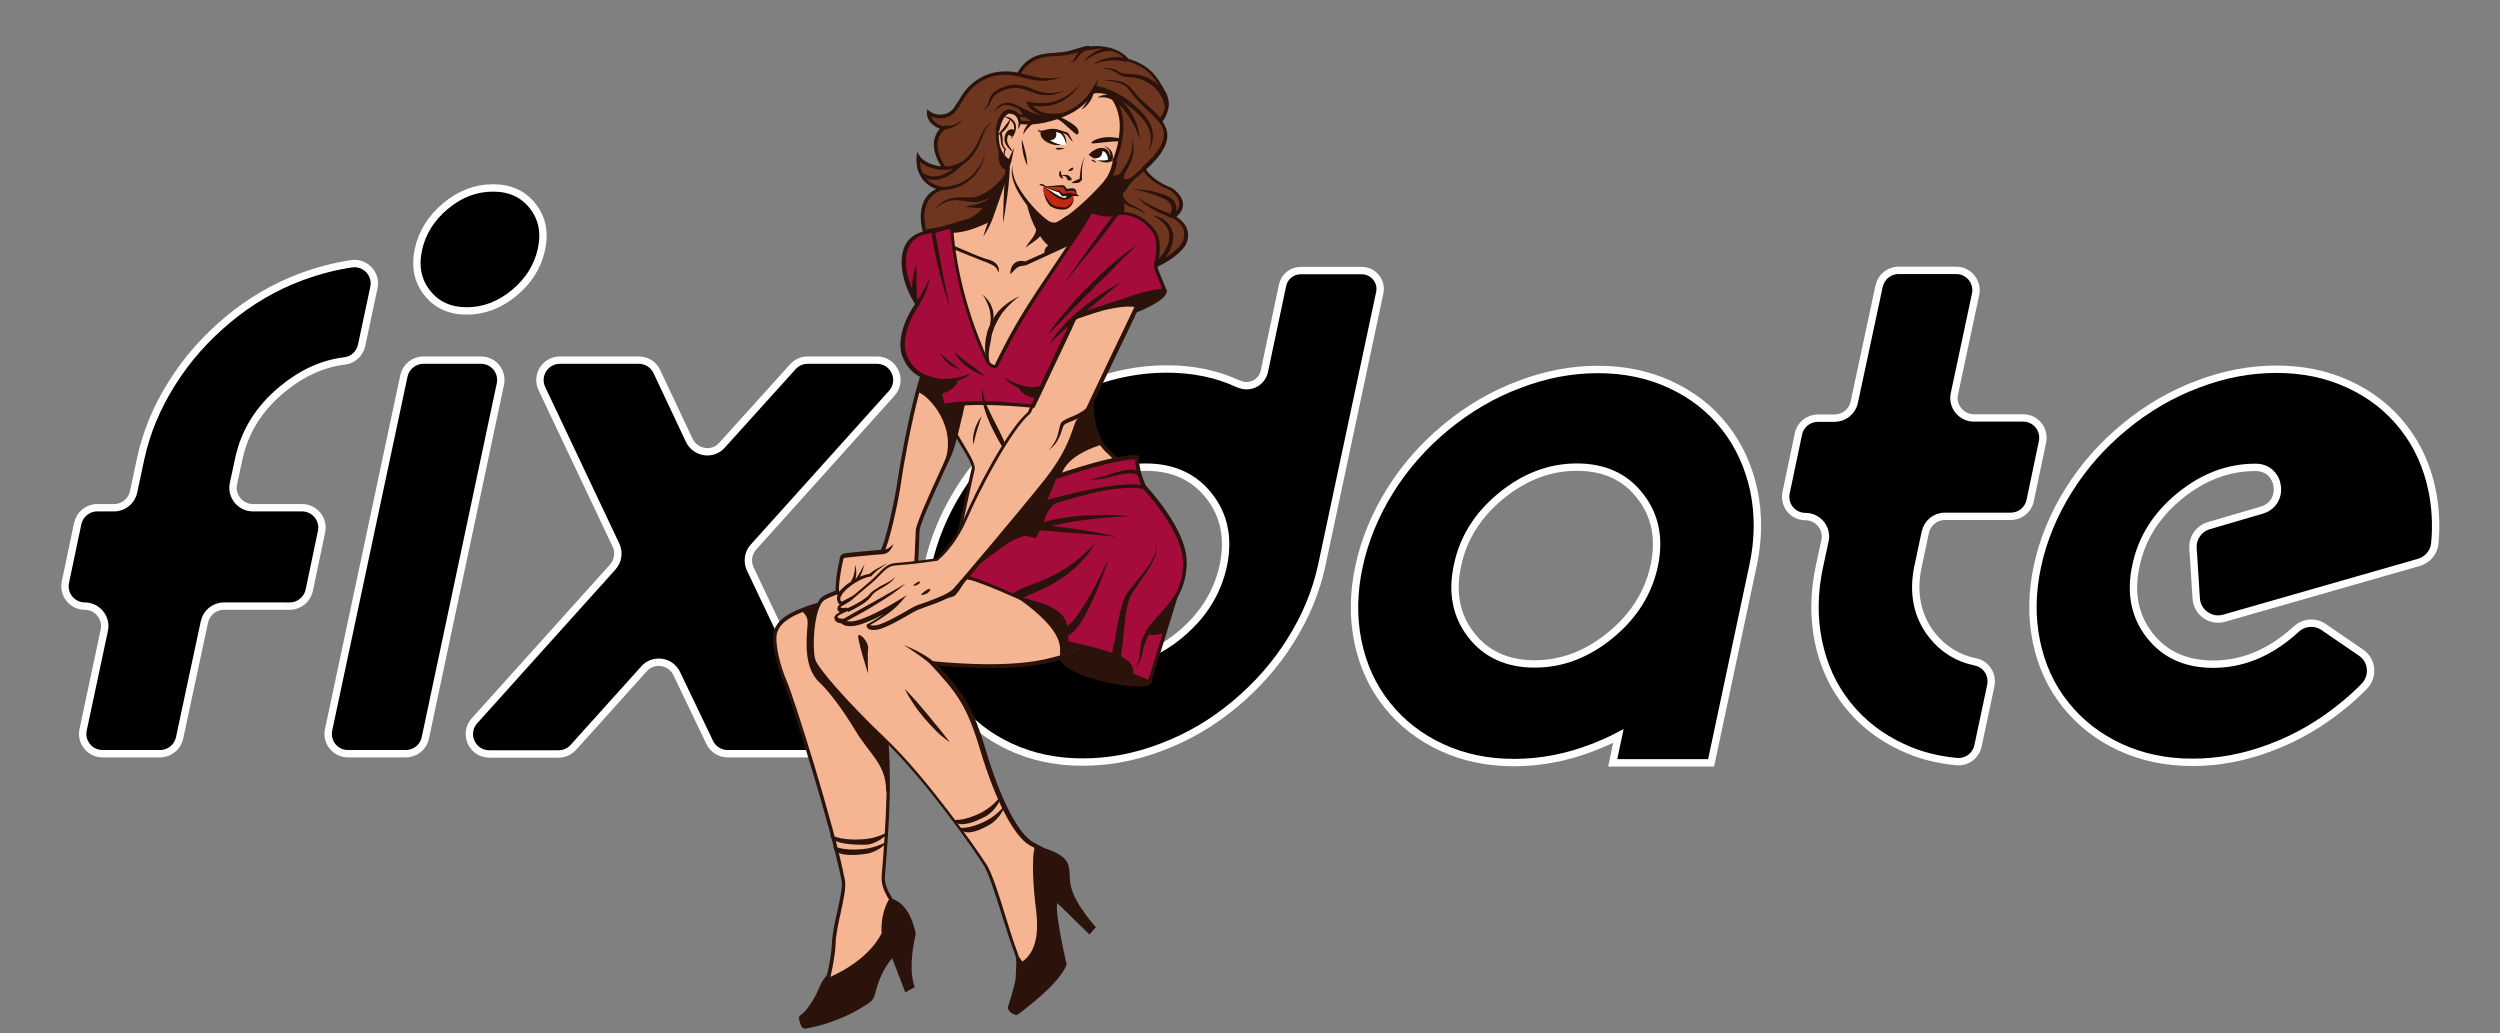 <!--?xml version="1.0" encoding="utf-8"?-->
<!-- Generator: Adobe Illustrator 26.0.3, SVG Export Plug-In . SVG Version: 6.00 Build 0)  -->
<svg version="1.1" id="Name_00000070838800177764730490000011712946752809213108_" xmlns="http://www.w3.org/2000/svg" xmlns:xlink="http://www.w3.org/1999/xlink" x="0px" y="0px" viewBox="0 0 1016.3 420" style="enable-background:new 0 0 1016.3 420;" xml:space="preserve">
<rect x="0" y="0" width="1016.3" height="420" fill="#808080" stroke="none"/>
<style type="text/css">
	.st0{stroke:#FEFEFE;stroke-width:3;stroke-miterlimit:10;}
	.st1{fill:#F5B592;}
	.st2{fill:#2B130C;}
	.st3{fill:#6E361F;}
	.st4{fill:#EFCD9A;}
	.st5{fill:#A50C3B;}
	.st6{fill:#FFFFFF;}
	.st7{fill:#C12914;}
	@-webkit-keyframes animate-svg-stroke-1{0%{stroke-dashoffset:885.718px;stroke-dasharray:885.718px}100%{stroke-dashoffset:0;stroke-dasharray:885.718px}}@keyframes animate-svg-stroke-1{0%{stroke-dashoffset:885.718px;stroke-dasharray:885.718px}100%{stroke-dashoffset:0;stroke-dasharray:885.718px}}@-webkit-keyframes animate-svg-fill-1{0%{fill:transparent}100%{fill:rgb(0,0,0)}}@keyframes animate-svg-fill-1{0%{fill:transparent}100%{fill:rgb(0,0,0)}}.fixdate_pinup-1{-webkit-animation:animate-svg-stroke-1 1s cubic-bezier(1,0,0,1) 0s both,animate-svg-fill-1 0.7s cubic-bezier(0.68,-0.55,0.265,1.55) 0.5s both;animation:animate-svg-stroke-1 1s cubic-bezier(1,0,0,1) 0s both,animate-svg-fill-1 0.7s cubic-bezier(0.68,-0.55,0.265,1.55) 0.5s both}@-webkit-keyframes animate-svg-stroke-2{0%{stroke-dashoffset:804.67px;stroke-dasharray:804.67px}100%{stroke-dashoffset:0;stroke-dasharray:804.67px}}@keyframes animate-svg-stroke-2{0%{stroke-dashoffset:804.67px;stroke-dasharray:804.67px}100%{stroke-dashoffset:0;stroke-dasharray:804.67px}}@-webkit-keyframes animate-svg-fill-2{0%{fill:transparent}100%{fill:rgb(0,0,0)}}@keyframes animate-svg-fill-2{0%{fill:transparent}100%{fill:rgb(0,0,0)}}.fixdate_pinup-2{-webkit-animation:animate-svg-stroke-2 1s cubic-bezier(1,0,0,1) 0.12s both,animate-svg-fill-2 0.7s cubic-bezier(0.68,-0.55,0.265,1.55) 0.6s both;animation:animate-svg-stroke-2 1s cubic-bezier(1,0,0,1) 0.12s both,animate-svg-fill-2 0.7s cubic-bezier(0.68,-0.55,0.265,1.55) 0.6s both}@-webkit-keyframes animate-svg-stroke-3{0%{stroke-dashoffset:580.503px;stroke-dasharray:580.503px}100%{stroke-dashoffset:0;stroke-dasharray:580.503px}}@keyframes animate-svg-stroke-3{0%{stroke-dashoffset:580.503px;stroke-dasharray:580.503px}100%{stroke-dashoffset:0;stroke-dasharray:580.503px}}@-webkit-keyframes animate-svg-fill-3{0%{fill:transparent}100%{fill:rgb(0,0,0)}}@keyframes animate-svg-fill-3{0%{fill:transparent}100%{fill:rgb(0,0,0)}}.fixdate_pinup-3{-webkit-animation:animate-svg-stroke-3 1s cubic-bezier(1,0,0,1) 0.24s both,animate-svg-fill-3 0.7s cubic-bezier(0.68,-0.55,0.265,1.55) 0.7s both;animation:animate-svg-stroke-3 1s cubic-bezier(1,0,0,1) 0.24s both,animate-svg-fill-3 0.7s cubic-bezier(0.68,-0.55,0.265,1.55) 0.7s both}@-webkit-keyframes animate-svg-stroke-4{0%{stroke-dashoffset:843.031px;stroke-dasharray:843.031px}100%{stroke-dashoffset:0;stroke-dasharray:843.031px}}@keyframes animate-svg-stroke-4{0%{stroke-dashoffset:843.031px;stroke-dasharray:843.031px}100%{stroke-dashoffset:0;stroke-dasharray:843.031px}}@-webkit-keyframes animate-svg-fill-4{0%{fill:transparent}100%{fill:rgb(0,0,0)}}@keyframes animate-svg-fill-4{0%{fill:transparent}100%{fill:rgb(0,0,0)}}.fixdate_pinup-4{-webkit-animation:animate-svg-stroke-4 1s cubic-bezier(1,0,0,1) 0.36s both,animate-svg-fill-4 0.7s cubic-bezier(0.68,-0.55,0.265,1.55) 0.8s both;animation:animate-svg-stroke-4 1s cubic-bezier(1,0,0,1) 0.36s both,animate-svg-fill-4 0.7s cubic-bezier(0.68,-0.55,0.265,1.55) 0.8s both}@-webkit-keyframes animate-svg-stroke-5{0%{stroke-dashoffset:604.201px;stroke-dasharray:604.201px}100%{stroke-dashoffset:0;stroke-dasharray:604.201px}}@keyframes animate-svg-stroke-5{0%{stroke-dashoffset:604.201px;stroke-dasharray:604.201px}100%{stroke-dashoffset:0;stroke-dasharray:604.201px}}@-webkit-keyframes animate-svg-fill-5{0%{fill:transparent}100%{fill:rgb(0,0,0)}}@keyframes animate-svg-fill-5{0%{fill:transparent}100%{fill:rgb(0,0,0)}}.fixdate_pinup-5{-webkit-animation:animate-svg-stroke-5 1s cubic-bezier(1,0,0,1) 0.48s both,animate-svg-fill-5 0.7s cubic-bezier(0.68,-0.55,0.265,1.55) 0.9s both;animation:animate-svg-stroke-5 1s cubic-bezier(1,0,0,1) 0.48s both,animate-svg-fill-5 0.7s cubic-bezier(0.68,-0.55,0.265,1.55) 0.9s both}@-webkit-keyframes animate-svg-stroke-6{0%{stroke-dashoffset:552.488px;stroke-dasharray:552.488px}100%{stroke-dashoffset:0;stroke-dasharray:552.488px}}@keyframes animate-svg-stroke-6{0%{stroke-dashoffset:552.488px;stroke-dasharray:552.488px}100%{stroke-dashoffset:0;stroke-dasharray:552.488px}}@-webkit-keyframes animate-svg-fill-6{0%{fill:transparent}100%{fill:rgb(0,0,0)}}@keyframes animate-svg-fill-6{0%{fill:transparent}100%{fill:rgb(0,0,0)}}.fixdate_pinup-6{-webkit-animation:animate-svg-stroke-6 1s cubic-bezier(1,0,0,1) 0.6s both,animate-svg-fill-6 0.7s cubic-bezier(0.68,-0.55,0.265,1.55) 1s both;animation:animate-svg-stroke-6 1s cubic-bezier(1,0,0,1) 0.6s both,animate-svg-fill-6 0.7s cubic-bezier(0.68,-0.55,0.265,1.55) 1s both}@-webkit-keyframes animate-svg-stroke-7{0%{stroke-dashoffset:731.889px;stroke-dasharray:731.889px}100%{stroke-dashoffset:0;stroke-dasharray:731.889px}}@keyframes animate-svg-stroke-7{0%{stroke-dashoffset:731.889px;stroke-dasharray:731.889px}100%{stroke-dashoffset:0;stroke-dasharray:731.889px}}@-webkit-keyframes animate-svg-fill-7{0%{fill:transparent}100%{fill:rgb(0,0,0)}}@keyframes animate-svg-fill-7{0%{fill:transparent}100%{fill:rgb(0,0,0)}}.fixdate_pinup-7{-webkit-animation:animate-svg-stroke-7 1s cubic-bezier(1,0,0,1) 0.72s both,animate-svg-fill-7 0.7s cubic-bezier(0.68,-0.55,0.265,1.55) 1.1s both;animation:animate-svg-stroke-7 1s cubic-bezier(1,0,0,1) 0.72s both,animate-svg-fill-7 0.7s cubic-bezier(0.68,-0.55,0.265,1.55) 1.1s both}	
</style>
<g id="date">
	<path class="st0 fixdate_pinup-1" d="M537.3,229.9c-2.3,10.6-6.5,20.8-12.7,30.6c-6.1,9.8-13.8,18.4-22.8,25.9s-18.9,13.3-29.6,17.3
		c-10.7,4.1-21.3,6.1-32,6.1s-20.4-2-29.3-6.1s-16.3-9.8-22.3-17.3s-9.9-16.1-11.9-25.9s-1.8-20,0.5-30.6s6.5-20.8,12.6-30.6
		s13.7-18.4,22.8-25.9c9.1-7.5,19-13.3,29.7-17.3c10.7-4.1,21.3-6.1,32-6.1s20.4,2,29.2,6.1h0.1c4.4,2,9.4-0.5,10.4-5.2l7.4-35
		c0.7-3.4,3.8-5.9,7.3-5.9h24.9c4.7,0,8.3,4.4,7.3,9L537.3,229.9z M448.7,269.9c11,0,21.3-3.9,30.8-11.7
		c9.5-7.8,15.4-17.2,17.8-28.3c2.3-11,0.4-20.5-5.8-28.3c-6.1-7.8-14.7-11.7-25.8-11.7c-11,0-21.3,3.9-30.8,11.7
		s-15.4,17.2-17.7,28.3c-2.4,11-0.5,20.5,5.6,28.3C429.1,266,437.6,269.9,448.7,269.9z"></path>
	<path class="st0 fixdate_pinup-2" d="M657.9,299.2c-3.4,1.8-6.9,3.3-10.5,4.7c-10.6,4.1-21.2,6.1-31.9,6.1s-20.4-2-29.3-6.1s-16.3-9.8-22.3-17.3
		s-9.9-16.1-11.9-25.9s-1.8-20,0.5-30.6s6.5-20.8,12.6-30.6s13.7-18.4,22.8-25.9s19-13.3,29.7-17.3c10.7-4.1,21.3-6.1,32-6.1
		s20.4,2,29.3,6.1s16.3,9.8,22.2,17.3s9.8,16.1,11.9,25.9c2,9.8,1.9,20-0.4,30.6l-17,80h-40L657.9,299.2z M641,189.9
		c-11,0-21.3,3.9-30.8,11.7s-15.4,17.2-17.7,28.3c-2.4,11-0.5,20.5,5.6,28.3s14.7,11.7,25.8,11.7c11,0,21.3-3.9,30.8-11.7
		c9.5-7.8,15.4-17.2,17.8-28.3c2.3-11,0.4-20.5-5.8-28.3C660.7,193.8,652.1,189.9,641,189.9z"></path>
	<path class="st0 fixdate_pinup-3" d="M753.8,163.5l10.1-47.2c0.8-3.7,4.1-6.4,7.9-6.4h23.4c5.2,0,9,4.8,7.9,9.8l-8.6,40.4c-1.1,5,2.8,9.8,7.9,9.8
		h20c5.2,0,9,4.7,7.9,9.8l-5,23.8c-0.8,3.8-4.1,6.4-7.9,6.4h-26.8c-3.8,0-7.1,2.7-7.9,6.4l-2.9,13.6c-2.4,11-0.5,20.5,5.6,28.3
		c4.6,5.8,10.5,9.4,17.7,10.9c4.4,0.9,7.1,5.2,6.2,9.6l-5.2,24.5c-0.9,4.1-4.6,6.8-8.7,6.4c-7.8-0.7-15.2-2.6-22-5.8
		c-8.9-4.1-16.3-9.8-22.3-17.3s-9.9-16.1-11.9-25.9s-1.8-20,0.5-30.6l2.2-10.2c1.1-5-2.8-9.8-7.9-9.8l0,0c-5.2,0-9-4.7-7.9-9.8
		l5-23.8c0.8-3.8,4.1-6.4,7.9-6.4h6.9C749.7,169.9,753,167.3,753.8,163.5z"></path>
	<path class="st0 fixdate_pinup-4" d="M919.4,207.4c9.8-2.8,7.9-17.3-2.3-17.4c-0.1,0-0.2,0-0.3,0c-11,0-21.3,3.9-30.8,11.7s-15.4,17.2-17.7,28.3
		c-2.4,11-0.5,20.5,5.6,28.3s14.7,11.7,25.8,11.7c11,0,21.3-3.9,30.8-11.7c1-0.8,1.9-1.6,2.9-2.5c3.1-2.9,7.7-3.3,11.2-0.9
		l15.2,10.4c4.6,3.1,5.2,9.6,1.4,13.6c-2.6,2.7-5.4,5.2-8.3,7.6c-9.1,7.5-18.9,13.3-29.6,17.3c-10.7,4.1-21.3,6.1-32,6.1
		s-20.4-2-29.3-6.1s-16.3-9.8-22.3-17.3s-9.9-16.1-11.9-25.9s-1.8-20,0.5-30.6s6.5-20.8,12.6-30.6s13.7-18.4,22.8-25.9
		s19-13.3,29.7-17.3c10.7-4.1,21.3-6.1,32-6.1s20.4,2,29.3,6.1s16.3,9.8,22.2,17.3s9.8,16.1,11.8,25.9c1.4,6.9,1.8,14.1,1.1,21.4
		c-0.3,3.7-2.9,6.7-6.4,7.8l-79.2,22.7c-5.5,1.6-11-2.3-11.4-8l-1.3-20.4c-0.3-4.2,2.4-8,6.4-9.2L919.4,207.4z"></path>
</g>
<g id="fix">
	<path class="st0 fixdate_pinup-5" d="M83.1,252.8L73,300c-0.8,3.7-4.1,6.4-7.9,6.4H41.7c-5.2,0-9-4.8-7.9-9.8l8.6-40.4c1.1-5-2.8-9.8-7.9-9.8l0,0
		c-5.1,0-9-4.7-7.9-9.8l5-23.8c0.8-3.7,4.1-6.4,7.9-6.4h6.9c3.8,0,7.1-2.7,7.9-6.4l2.9-13.6c2.3-10.6,6.5-20.8,12.7-30.6
		c6.1-9.8,13.8-18.4,22.8-25.9s18.9-13.3,29.6-17.3c7-2.6,13.9-4.4,20.8-5.4c5.5-0.7,10.1,4.3,8.9,9.7l-5,23.5
		c-0.7,3.3-3.4,5.9-6.8,6.3c-9,1.1-17.4,4.9-25.3,11.4c-9.5,7.8-15.4,17.2-17.8,28.3l-2.2,10.2c-1.1,5,2.8,9.8,7.9,9.8h20
		c5.1,0,9,4.7,7.9,9.8l-5,23.8c-0.8,3.7-4.1,6.4-7.9,6.4H91C87.2,246.4,83.9,249.1,83.1,252.8z"></path>
	<path class="st0 fixdate_pinup-6" d="M164.9,306.4h-23.4c-5.2,0-9-4.7-7.9-9.8l30.6-143.8c0.8-3.7,4.1-6.4,7.9-6.4h23.4c5.2,0,9,4.7,7.9,9.8
		L172.9,300C172.1,303.8,168.8,306.4,164.9,306.4z M189.8,126.4c-6.9,0-12.2-2.4-16.1-7.3c-3.9-4.9-5.1-10.8-3.6-17.7
		s5.2-12.8,11.1-17.7c5.9-4.9,12.3-7.3,19.2-7.3s12.2,2.4,16.1,7.3c3.9,4.9,5.1,10.8,3.6,17.7s-5.2,12.8-11.1,17.7
		C203.1,124,196.6,126.4,189.8,126.4z"></path>
	<path class="st0 fixdate_pinup-7" d="M250.4,221.6L220.3,158c-2.6-5.4,1.4-11.6,7.3-11.6h32.1c3.1,0,6,1.8,7.3,4.6l13.2,28c2.5,5.2,9.5,6.3,13.3,2
		l28.8-31.9c1.5-1.7,3.7-2.7,6-2.7h28.2c7,0,10.7,8.3,6,13.5l-56.2,62.5c-2.2,2.4-2.7,5.9-1.3,8.9l30.2,63.5
		c2.6,5.4-1.4,11.6-7.3,11.6h-32.1c-3.1,0-6-1.8-7.3-4.6l-13.4-28c-2.5-5.2-9.5-6.2-13.3-1.9l-28.7,31.9c-1.5,1.7-3.7,2.7-6,2.7
		h-28.2c-7,0-10.7-8.3-6-13.5l56.2-62.5C251.3,228,251.8,224.5,250.4,221.6z"></path>
</g>
<g id="pinup">
	<g>
		<g>
			<g>
				<g>
					<g>
						<path class="st1" d="M342.8,357.9c0.9,5.1-3.6,17.4-3.9,25.6c-0.3,8.2-4,21-4,21l-6,8.9c0,0,16.5-1.9,22.8-12.1
							c6.4-10.2,7.7-16.1,12.3-18c4.6-1.9,7.3-5.4,3.6-10.1c-3.7-4.7-8.9-10.8-8.7-16.4c0.1-3.4,1.6-18,1.9-33.7
							c0.2-10.5,0-21.5-1.6-30c-3.8-21-24.2-47.8-24.2-47.8c-3.7,0.9-6.8,1.9-9.3,2.9c-6.3,2.5-9.4,5.3-10.4,8.4
							c-1.5,4.3,1.2,14.7,3.8,20.4C321.7,282.6,338.3,335.1,342.8,357.9z"/>
					</g>
				</g>
			</g>
			<g>
				<g>
					<g>
						<path class="st2" d="M334.2,404.2c0.4-1.2,3.7-13.1,4-20.8c0.1-3.8,1.2-8.5,2.2-13c1.1-5.1,2.2-9.9,1.7-12.5
							c-4.4-22.5-21.2-75.3-23.6-80.8c-2.6-5.8-5.4-16.3-3.8-20.9c1.2-3.6,4.7-6.4,10.8-8.8c2.6-1.1,5.8-2.1,9.4-3l0.5-0.1l0.3,0.4
							c0.2,0.3,20.6,27.2,24.4,48.1c1.3,7.3,1.8,17.5,1.6,30.1c-0.2,11.3-1.1,22.1-1.6,28.5c-0.2,2.5-0.3,4.3-0.4,5.2
							c-0.2,4.9,4.1,10.3,7.5,14.6c0.4,0.5,0.7,0.9,1,1.3c1.6,2.1,2.2,4.1,1.7,6c-0.6,2.1-2.5,3.9-5.6,5.2c-2.8,1.1-4.3,4-6.9,8.8
							c-1.3,2.4-2.9,5.4-5.1,8.9c-6.5,10.4-22.7,12.3-23.4,12.4l-1.5,0.2L334.2,404.2z M326,248.9c-5.7,2.3-8.9,4.8-10,8
							c-1.4,4,1.3,14.3,3.8,19.9c2.7,6,19.3,58.3,23.7,81.1l0,0c0.5,2.9-0.6,7.8-1.7,13c-1,4.4-2,9-2.1,12.7
							c-0.3,8.2-3.9,20.7-4.1,21.2l0,0.1l-5.1,7.6c4.2-0.8,15.8-3.6,20.7-11.5c2.1-3.4,3.7-6.3,5-8.8c2.6-4.9,4.3-8.1,7.6-9.5
							c2.6-1.1,4.3-2.6,4.8-4.3c0.4-1.4-0.1-3-1.4-4.8c-0.3-0.4-0.7-0.9-1-1.3c-3.6-4.5-8-10.2-7.8-15.6c0-1,0.2-2.8,0.4-5.3
							c0.5-6.4,1.3-17.2,1.6-28.5c0.3-12.6-0.2-22.6-1.5-29.8c-3.5-19.2-21.3-43.8-23.8-47.1C331.4,246.9,328.5,247.9,326,248.9z"/>
					</g>
				</g>
			</g>
		</g>
		<g>
			<g>
				<g>
					<g>
						<path class="st2" d="M327.9,261c-0.2,8.4,2.1,13.5,5.2,16.4c3.2,2.9,9,10.2,14.7,19.7c5.7,9.5,12.3,13.6,12.4,23.9l0.7,2.1
							c0.2-10.5,0-21.5-1.6-30c-3.8-21-24.2-47.8-24.2-47.8c-3.7,0.9-6.8,1.9-9.3,2.9C329.6,251.8,328,252.6,327.9,261z"/>
					</g>
				</g>
			</g>
		</g>
		<g>
			<g>
				<g>
					<g>
						<path class="st2" d="M361.7,365.2c0,0-3.8,5-3.3,14.1c0,0-4.3,10.7-21.7,18.2c-0.4,0.2,0.8-2,0.4-1.9c-0.8,0.3-2.9,3.3-3.2,4
							c-1.2,2.9-4.5,10.3-8.6,13.2c-0.4,0.3-0.6,0.8-0.5,1.3c0.2,0.9,0.5,2.2,1,3.1c0.3,0.7,1.1,1.1,1.8,0.9
							c3.3-0.5,14.9-2.9,25.8-10.5c1.2-0.8,2-2.1,2.3-3.4c0.8-3.4,2.8-10.1,7-14.6l5.3,13.8l3.9-2.1c0,0-3.2-6.4,0.4-21.7
							C372.2,379.5,370.2,366.6,361.7,365.2z"/>
					</g>
				</g>
			</g>
		</g>
		<path class="st2" d="M360.5,342.3c0.1,0.5-3.7,4.1-8.4,4.8c-13.3,1.9-13.3-2.5-13.3-3.1c0-0.4,2.7,2,11.9,1.2
			C357.2,344.5,360.4,341.9,360.5,342.3z"/>
		<path class="st2" d="M360.9,338.4c0.1,0.6-4.3,5-9.3,5c-14,0.1-14-3.3-14-3.9c0-0.5,2.7,2.3,12.7,1.7
			C357.2,340.9,360.8,338,360.9,338.4z"/>
	</g>
	<g>
		<g>
			<g>
				<g>
					<path class="st3" d="M413.9,30.3c3.7-6.1,11-9,17.8-9.1c6.8-0.1,11.2-1.6,11.2-1.6c4.9-0.9,12.1,0.6,15.4,4.8
						c8.4,2.6,11.1,6.1,14.9,13.1c2.8,5.1,0.2,9.6-1.4,11.7c2.1,3.2,5.7,8.5-6.8,19.4c1.7,3.4,6.3,6.3,9.9,7.8
						c3.6,1.4,8.8,7.3,2,11.6c5.6,3.2,6,6.9,4.8,10.3c-1.2,3.4-8.5,8.4-13.4,10.1c-4.9,1.7-23.8-5.4-23.8-5.4L377,97.7
						c0,0-7.3-16.5,5.8-21.1c-6.7-1.1-9.9-6.5-9.5-12.6c1.6,2.5,6.6,4.6,10.6,4.3c-3.9-4.9-5.7-12.4-0.3-16.4
						c-3.5-0.2-6.4-3.6-6.2-6.1c2.5,2,8.2,2.7,11.2-2c3-4.7,4.6-8.8,11.2-12.1C406.4,28.3,413.9,30.3,413.9,30.3z"/>
				</g>
			</g>
		</g>
		<g>
			<g>
				<g>
					<path class="st2" d="M444.2,103.7l-67.6-5.3l-0.2-0.4c-0.2-0.4-3.9-9-1-15.8c1-2.4,2.8-4.2,5.2-5.4c-5.3-1.8-8.5-6.7-8-12.9
						l0.2-2.2l1.2,1.9c1.3,2,5.1,3.8,8.6,4c-2.2-3.3-3.3-7-2.9-10.2c0.3-2,1.1-3.7,2.4-5.1c-1.4-0.4-2.7-1.3-3.7-2.4
						c-1.2-1.3-1.7-2.8-1.6-4.2l0.1-1.3l1,0.8c1.1,0.9,3.2,1.7,5.5,1.3c1.4-0.2,3.3-0.9,4.7-3.1c0.4-0.7,0.8-1.4,1.3-2
						c2.3-3.8,4.4-7.4,10.2-10.3c5.8-3,12.1-2,14-1.6c3.8-6.3,8.7-7.9,15.6-8c6.2-0.1,12.9-3.9,14-2.6c5.2-0.8,12.2,0.9,15.5,5
						c8.4,2.6,11.2,6.3,15.1,13.4c2.8,5.1,0.6,9.6-1.2,12.1c2.1,3.3,5.1,8.9-6.7,19.5c1.8,3,5.9,5.6,9.3,7c2.6,1,5.4,3.9,5.7,6.8
						c0.1,1.4-0.3,3.5-2.7,5.4c4.3,2.8,5.7,6.3,4.2,10.6c-1.3,3.7-8.7,8.8-13.9,10.5c-0.7,0.2-1.6,0.3-2.7,0.3
						C458.9,109.1,445.6,104.3,444.2,103.7z M443,20.3l-0.4,0.1l-0.3-0.4c0-0.1-6.8,2.7-13.1,2.8c-6.5,0.1-11.1,1.8-14.7,7.8
						l-0.3,0.5l-0.5-0.1c-0.1,0-7.2-1.9-13.5,1.3c-5.4,2.8-7.3,6-9.6,9.8c-0.4,0.7-0.8,1.4-1.3,2.1c-1.7,2.6-4,3.5-5.6,3.8
						c-1.8,0.3-3.7,0-5.2-0.7c0.2,0.6,0.6,1.2,1.1,1.8c1.1,1.3,2.7,2.1,4.2,2.2l2,0.1l-1.6,1.2c-1.7,1.3-2.7,3-3,5.1
						c-0.4,3.1,0.9,7.1,3.4,10.3l0.8,1.1L384,69c-3.5,0.2-7.6-1.2-10-3.2c0.2,5.3,3.6,9.2,8.9,10.1l2.8,0.4l-2.6,0.9
						c-3.1,1.1-5.2,2.9-6.3,5.5c-2.4,5.4,0.1,12.5,0.8,14.2l66.8,5.3l0.1,0l0.1,0c5.2,1.9,19.5,6.7,23.3,5.4
						c4.8-1.6,11.9-6.5,13-9.7c0.9-2.7,1.3-6.1-4.5-9.5l-1-0.6l1-0.6c2.2-1.4,3.2-2.9,3-4.7c-0.2-2.4-2.7-4.8-4.8-5.7
						c-3.6-1.4-8.4-4.4-10.3-8.1l-0.2-0.5l0.4-0.4c11.8-10.4,8.8-15.2,6.7-18.3l-0.3-0.5l0.3-0.4c1.6-2.1,3.9-6.3,1.4-11
						c-3.8-7-6.3-10.3-14.5-12.8l-0.2-0.1l-0.1-0.2c-2.4-3.1-7-4.6-11.2-4.8C445.3,20.1,444.1,20.1,443,20.3z"/>
				</g>
			</g>
		</g>
	</g>
	<g>
		<g>
			<g>
				<g>
					<path class="st2" d="M409.4,69.5c-1.7,3.6-9.4,11.4-15.9,10.8l3.6,1l5.3-1c0,0-2.6,2.9-10.1,3.6c3.2,0.8,7.3,0.6,7.3,0.6
						s-3.1,3.8-7.2,4.8c-4.1,1-9.8,3.1-11.9,3.3c-2.2,0.2-4.7,0.9-4.7,0.9l1.4,4.2l22.2-2.9c0,0,2.5-2.7,4.4-8.1
						C405.5,81.3,409.4,69.5,409.4,69.5z"/>
				</g>
			</g>
		</g>
	</g>
	<g>
		<g>
			<g>
				<g>
					<g>
						<path class="st2" d="M382.3,82.8c1-0.8,2.2-1.5,3.4-1.9c1.3-0.4,2.6-0.6,3.9-0.7c1.3-0.1,2.7,0,3.9,0.1
							c1.3,0.1,2.4,0.1,3.6-0.1c1.1-0.2,2.2-0.7,3.3-1.3c1.1-0.6,2.1-1.2,3.1-2c1-0.7,2-1.5,3-2.2l0.1,0.2c-0.5,1.2-0.8,2.5-1.1,3.8
							c-0.2,0.1-0.4,0.3-0.7,0.4c-1.1,0.6-2.3,1.3-3.5,1.8c-1.2,0.5-2.5,1-3.9,1.2c-1.4,0.2-2.8,0-4.1-0.2c-1.3-0.2-2.5-0.4-3.7-0.5
							c-1.2-0.1-2.5,0-3.7,0.3c-1.2,0.3-2.4,0.8-3.4,1.5c-1,0.7-1.9,1.6-2.7,2.6C380.5,84.6,381.3,83.6,382.3,82.8z"/>
					</g>
				</g>
			</g>
		</g>
	</g>
	<g>
		<g>
			<g>
				<g>
					<path class="st2" d="M434.1,88.4c2.2,0,5.1,0.1,8.3,0.2c3.5,0.1,9.2-0.2,14.4,1c0.3-2.7,0.5-6.5-0.2-8.3l-0.1-2.8
						c0,0,1.2-1,1.7-1.8c0.4-0.8,1.5-2.6,2.3-3.1l-0.1-1.7c-1.1,0.9-2.9,1.2-3.4,0.7c-0.6-0.4,0.1-1.8,0.4-2.2l-0.5-0.5
						c0,0,0.1-1.3-0.6-0.4c-0.7,0.9-1.9,2.5-4.8,1.5c-0.6,1.2-1.3,2.4-2.3,3.5C445.4,78.8,438.9,85,434.1,88.4z"/>
				</g>
			</g>
		</g>
	</g>
	<g>
		<g>
			<g>
				<g>
					<path class="st1" d="M331.2,268.5c1.6,3.5,11.6,15.6,28.8,32.1c17.2,16.5,37,45.1,40.6,50.9c3.6,5.8,8.9,26.4,12.3,35
						c3.4,8.7-0.1,20.7,1.7,20.9c1.8,0.2,15.9-13.4,14.4-19.1c-1.5-5.7-2.6-19.8-2.4-24.5c0.2-4.7,7.6-7.9,4.8-12.5
						c-2.7-4.6-7.6-5.9-12.3-8.6c-5.9-3.5-13.2-16.7-19.5-37.9c-5.6-18.7-9.7-23.8-20.4-35.3c0,0,27.9,3.3,45.8-0.8
						c17.9-4.1,24-8.8,40.4-25.8c16.4-17-0.9-42.2-6-49.5c-5.1-7.3-8.7-8.9-11.5-12.7c-2.7-3.9-4.3-9.4-4.4-18.2
						c0-8.8,27.6-51.7,24.2-63.5c-1.7-5.7-6-8.3-10.9-9.4c-5.2-1.2-10.9-0.8-14.4-1c-3.1-0.1-6-0.2-8.3-0.2
						c4.8-3.4,11.3-9.6,15.1-14.1c0.9-1.1,1.7-2.3,2.3-3.5c0.9-2,1.5-4,1.7-5.8c2.1-2.6,3.2-6.5,3.6-9.6c0.4-3.1,2.4-13.7-1.7-18.1
						c-4-4.4-10.7-9.8-20.5-9.7c-9.8,0.1-18.1,3.2-23.6,10.5c-5.4,7.3-8.9,22.4-0.5,27.5c-1.6,7.1-7.7,23.6-7.7,23.6
						c-2.2,1.1-4.7,2.2-7.1,3.1c-7.3,2.6-12.5,1.4-12.5,1.4l-1.7,26.2c0,0-1.2,30.6,0.6,41.6c1.8,11,14.5,25.5,13.5,29.2
						c-1,3.8-8.4,38.4-8.4,38.4s-49.4,9.9-53.3,14.9C330,249,329.6,265.1,331.2,268.5z"/>
				</g>
			</g>
		</g>
		<g>
			<g>
				<g>
					<path class="st2" d="M414.5,408.2c-1.4-0.1-1.3-2-1-5.8c0.3-4.2,0.7-10.6-1.3-15.6c-1.3-3.4-2.9-8.4-4.6-13.8
						c-2.6-8.2-5.5-17.6-7.6-21.1c-4.1-6.6-23.8-34.8-40.5-50.8c-16.5-15.8-27.3-28.5-29-32.3c-1.7-3.8-1.1-20.2,2.9-25.4
						c3.9-5,46.4-13.7,53.3-15.1c0.9-4.3,7.4-34.4,8.3-37.9c0.4-1.4-2.1-5.5-4.7-9.8c-3.5-5.8-7.8-13-8.8-19.2
						c-1.8-10.9-0.7-40.4-0.6-41.7l1.7-26.1l0.1-0.8l0.8,0.2c0,0,5,1.1,12.1-1.4c2-0.7,4.3-1.7,6.7-2.9c0.8-2.1,5.8-16,7.5-22.7
						c-2.4-1.6-3.9-4.1-4.6-7.4c-1.4-7,1.7-16,5.4-20.9c5.3-7,13.4-10.7,24.2-10.8c7.9-0.1,15,3.2,21.1,9.9c3.9,4.3,2.6,13.7,2,17.8
						c-0.1,0.4-0.1,0.7-0.1,0.9c-0.3,2.3-1.2,6.6-3.6,9.8c-0.3,2.1-0.9,4.1-1.7,5.8c-0.6,1.3-1.4,2.6-2.4,3.7
						c-3.1,3.7-8.7,9.2-13.5,12.9c2.1,0,4.2,0.1,6.2,0.2c0.8,0,1.8,0,2.9,0c3.4,0,7.7,0,11.7,1c6.2,1.5,9.9,4.7,11.4,9.9
						c2.1,7.3-6.7,25-14.5,40.7c-5,10.1-9.7,19.6-9.7,23c0,8.1,1.4,13.7,4.2,17.8c1.1,1.6,2.4,2.8,3.9,4.2c2,1.9,4.6,4.3,7.6,8.6
						c19,27,13.8,42.3,6,50.4c-16.5,17.1-22.6,21.9-40.7,26.1c-15.1,3.4-37.5,1.6-44.1,1c9.5,10.4,13.8,16,19.2,34.2
						c5.9,19.9,13.1,33.9,19.2,37.5c1.2,0.7,2.5,1.4,3.7,2c3.5,1.7,6.8,3.4,8.9,6.9c1.8,3-0.2,5.6-2.1,7.8c-1.3,1.6-2.6,3.2-2.7,5
						c-0.2,4.6,1,18.6,2.4,24.3c1,3.7-3.6,9.6-6.4,12.8C420.8,403.9,416.2,408.3,414.5,408.2C414.6,408.2,414.6,408.2,414.5,408.2z
						 M414.6,406.8L414.6,406.8L414.6,406.8z M379.3,268.8c0.3,0,28,3.2,45.5-0.8c17.7-4,23.8-8.8,40-25.6
						c7.4-7.7,12.4-22.4-6.1-48.6c-2.9-4.2-5.3-6.4-7.4-8.4c-1.5-1.4-2.9-2.7-4.1-4.4c-3-4.3-4.5-10.2-4.5-18.6
						c0-3.7,4.5-12.9,9.8-23.6c7.3-14.7,16.3-33,14.4-39.7c-1.4-4.7-4.8-7.6-10.4-8.9c-3.8-0.9-8-0.9-11.3-0.9c-1.1,0-2.1,0-2.9,0
						c-2.6-0.1-5.4-0.2-8.2-0.2l-2.2,0l1.8-1.3c5.1-3.6,11.5-9.9,14.9-13.9c0.8-1,1.6-2.1,2.2-3.4c0.8-1.7,1.4-3.6,1.6-5.6l0-0.2
						l0.1-0.1c2.3-2.9,3.1-7,3.4-9.2c0-0.3,0.1-0.6,0.1-0.9c0.6-3.8,1.9-12.8-1.6-16.6c-5.8-6.3-12.5-9.5-20-9.4
						c-10.3,0.1-18,3.5-23,10.2c-3.5,4.6-6.4,13.1-5.1,19.7c0.6,3.1,2.1,5.3,4.4,6.7l0.4,0.3l-0.1,0.5c-1.6,7.1-7.5,23-7.7,23.6
						l-0.1,0.3l-0.3,0.1c-2.6,1.3-5,2.3-7.2,3.1c-5.8,2-10.3,1.8-12,1.6l-1.6,25.4c0,0.3-1.2,30.6,0.6,41.4c1,5.9,5.2,13,8.7,18.7
						c3.4,5.7,5.3,9,4.8,10.9c-0.9,3.7-8.3,38-8.4,38.4l-0.1,0.5l-0.5,0.1c-13.7,2.7-49.8,10.7-52.9,14.7
						c-3.7,4.7-4.2,20.4-2.7,23.9c1.3,3,10.3,14.3,28.7,31.9c16.8,16.1,36.6,44.5,40.8,51c2.3,3.7,5.1,12.7,7.8,21.4
						c1.7,5.4,3.2,10.4,4.5,13.7c2.1,5.3,1.7,11.9,1.4,16.2c-0.1,1.7-0.2,3.5-0.1,4.2c1.6-0.7,7.5-6,11-11.4c2-3,2.8-5.3,2.4-6.8
						c-1.5-5.9-2.6-19.9-2.4-24.7c0.1-2.3,1.6-4.1,3-5.9c1.7-2.2,3.2-4,1.9-6.2c-1.9-3.2-4.8-4.7-8.3-6.4c-1.2-0.6-2.5-1.3-3.8-2
						c-6.4-3.8-13.8-18.1-19.9-38.3c-5.5-18.5-9.5-23.5-20.2-35.1l-1.3-1.4L379.3,268.8z"/>
				</g>
			</g>
		</g>
	</g>
	<g>
		<g>
			<g>
				<g>
					<path class="st2" d="M385.8,100.7c1.8,0.6,3.7,1.3,5.5,2.1l5.5,2.2c0.9,0.4,1.8,0.7,2.8,1.1c1,0.3,1.8,0.7,2.7,1.1
						c0.4,0.2,0.8,0.4,1.2,0.6c0.4,0.2,0.7,0.4,1.1,0.7c0.6,0.6,1,1.4,1.3,2.4c0.3-0.9,0.2-2.1-0.4-3c-0.6-0.9-1.6-1.6-2.5-2
						c-0.5-0.2-1-0.3-1.5-0.5c-0.5-0.1-1-0.3-1.4-0.4c-0.9-0.3-1.8-0.7-2.7-1c-1.8-0.7-3.6-1.5-5.4-2.3c-1.8-0.8-3.6-1.5-5.5-2.3
						L385.8,100.7z"/>
				</g>
			</g>
		</g>
	</g>
	<g>
		<g>
			<g>
				<g>
					<g>
						<path class="st1" d="M341.4,241.7c-1.1,2,0.2,3.7,1,3.6c0.8-0.1,5.9-3.5,13.6-6.6c7.8-3,14.1-3.5,15.5-5
							c1.4-1.5,1.2-14.3,1.7-18.4c0.4-3.4,7.3-18.4,11.1-26.4c0,0,0,0,0-0.1c0.8-1.7,1.4-3.1,1.8-4c1.1-2.5,2.7-8.8,4.2-15.2
							c0.1-0.4,0.2-0.7,0.3-1.1c1.4-6.2,2.8-12.4,3.5-15.4l-18-3.5c-1,2-2.1,5.5-3.2,9.6c-3.2,12-6.5,30-7.3,36.1
							c-1.1,8.2-5.1,26.2-7.1,29c-2.2,0.1-12.7,1.2-14.8,1.3c-2,0.2-1.7,1.9-1.7,1.9s-0.9,3.7-1.4,8
							C340.2,240,340.4,240.7,341.4,241.7z"/>
					</g>
				</g>
			</g>
			<g>
				<g>
					<g>
						<path class="st2" d="M340.7,245c-0.5-0.9-0.6-2-0.2-3.1c-1-1.2-0.9-2.5-0.6-6.3c0.4-3.9,1.2-7.2,1.4-8c0-0.3,0-1,0.4-1.6
							c0.4-0.6,1.1-1,2-1.1c0.6-0.1,2-0.2,3.7-0.4c3.8-0.4,8.8-0.8,10.7-1c1.9-3.4,5.7-20.2,6.8-28.3c0.9-6.2,4.1-24.2,7.4-36.2
							c1.2-4.6,2.3-7.9,3.2-9.8l0.2-0.5l19.3,3.8l-0.2,0.9c-0.5,2-1.2,5.2-2.1,9c-0.5,2-0.9,4.2-1.4,6.4c-0.1,0.4-0.2,0.7-0.3,1.1
							c-1.9,8.3-3.3,13.2-4.3,15.4c-0.3,0.6-0.7,1.6-1.2,2.6l-0.6,1.3l-0.6-0.4l0.6,0.4c-3.4,7.4-10.6,22.8-11,26.1
							c-0.2,1.3-0.2,3.7-0.3,6.1c-0.3,7.2-0.5,11.7-1.6,12.8c-0.8,0.9-2.8,1.4-5.7,2.1c-2.8,0.7-6.2,1.5-10.1,3
							c-5.1,2-9,4.2-11.4,5.4c-1.5,0.8-2,1.1-2.4,1.2C341.8,246.2,341.1,245.8,340.7,245z M376.6,150.7c-0.8,1.9-1.8,4.9-2.9,8.9
							c-3.2,12-6.5,29.8-7.3,36c-1.1,8-5.1,26.3-7.3,29.4l-0.2,0.3l-0.3,0c-1.5,0.1-7.2,0.6-11,1c-1.7,0.2-3.1,0.3-3.7,0.4
							c-0.5,0-0.8,0.2-1,0.4c-0.1,0.2-0.1,0.5-0.1,0.5l0,0l0,0.2l-0.1,0.2c0,0-0.9,3.7-1.4,7.9c-0.5,4.4-0.2,4.6,0.5,5.3l0.4,0.5
							l-0.3,0.6c-0.5,0.9-0.3,1.5-0.2,1.8c0.2,0.4,0.4,0.5,0.4,0.5c0.2-0.1,1.1-0.5,2-1c2.4-1.3,6.3-3.5,11.5-5.5
							c3.9-1.5,7.4-2.4,10.2-3.1c2.4-0.6,4.5-1.1,5.1-1.7c0.7-0.8,1-7.9,1.1-11.6c0.1-2.6,0.2-4.9,0.3-6.3
							c0.4-3.1,5.6-14.7,11.1-26.6l0.6-1.4c0.5-1.1,0.9-2,1.2-2.6c1.2-2.7,3-9.9,4.2-15.1c0.1-0.4,0.2-0.7,0.3-1.1
							c0.5-2.2,1-4.3,1.4-6.4c0.7-3.3,1.4-6.1,1.9-8.2L376.6,150.7z"/>
					</g>
				</g>
			</g>
		</g>
		<g>
			<g>
				<g>
					<g>
						<path class="st2" d="M383.7,188.7l0.6,0.3c0,0,0,0,0-0.1c0.3-0.7,3.5-8.5,6-19.2c0.1-0.4,0.2-0.7,0.3-1.1
							c1.4-6.2,2.8-12.4,3.5-15.4l-18-3.5c-1,2-2.1,5.5-3.2,9.6C377.5,160.5,389.8,173.8,383.7,188.7z"/>
					</g>
				</g>
			</g>
		</g>
		<g>
			<g>
				<g>
					<g>
						<path class="st2" d="M358.5,225.3c0.5,0,1.1-0.1,1.6-0.3c0.5-0.2,1-0.5,1.4-0.9c0.4-0.4,0.7-0.9,1-1.4c0.3-0.5,0.5-1,0.7-1.5
							c-0.4,0.3-0.8,0.7-1.2,1c-0.4,0.3-0.7,0.6-1.1,0.8c-0.3,0.2-0.7,0.2-1.1,0.3c-0.4,0.1-0.8,0.1-1.2,0.3L358.5,225.3z"/>
					</g>
				</g>
			</g>
		</g>
		<g>
			<g>
				<g>
					<g>
						<path class="st2" d="M342,242.1c0.2-0.4,0.6-1,1-1.4c0.4-0.5,0.9-0.9,1.3-1.3c0.9-0.8,2-1.6,3-2.3c2.1-1.3,4.4-2.4,6.7-2.8
							l0.3,0l0.1-0.2c0.1-0.2,0.3-0.5,0.6-0.7c0.2-0.2,0.5-0.5,0.7-0.7c0.5-0.5,1.1-0.9,1.6-1.3c1.1-0.8,2.2-1.6,3.4-2.4
							c-1.2,0.6-2.5,1.2-3.7,1.9c-0.6,0.3-1.2,0.7-1.8,1.1c-0.3,0.2-0.6,0.4-0.9,0.6c-0.3,0.2-0.6,0.5-0.9,0.9l0.4-0.3
							c-1.3,0.2-2.5,0.6-3.7,1c-1.2,0.5-2.3,1.1-3.5,1.8c-1.1,0.7-2.2,1.4-3.2,2.3c-0.5,0.4-1,0.9-1.5,1.4c-0.2,0.3-0.5,0.5-0.7,0.8
							c-0.2,0.3-0.4,0.6-0.6,1.1L342,242.1z"/>
					</g>
				</g>
			</g>
		</g>
		<g>
			<g>
				<g>
					<g>
						<path class="st2" d="M347.1,237.2c0.3-0.6,0.6-1.2,0.7-1.9c0.2-0.7,0.2-1.3,0.3-2c0-0.7,0-1.3-0.1-1.9
							c-0.1-0.6-0.2-1.2-0.4-1.8c0,0.6-0.1,1.3-0.1,1.9c-0.1,0.6-0.1,1.2-0.3,1.8c-0.1,0.6-0.3,1.1-0.5,1.6c-0.2,0.5-0.5,1-0.7,1.4
							L347.1,237.2z"/>
					</g>
				</g>
			</g>
		</g>
		<g>
			<g>
				<g>
					<g>
						<path class="st2" d="M348.3,236.2c0.5-0.5,0.9-1,1.2-1.6c0.3-0.6,0.6-1.1,0.8-1.7c0.5-1.2,0.8-2.4,1.2-3.6
							c-0.3,0.5-0.6,1.1-0.9,1.6c-0.3,0.5-0.6,1.1-0.9,1.6c-0.3,0.5-0.6,1-0.9,1.5l-0.9,1.4L348.3,236.2z"/>
					</g>
				</g>
			</g>
		</g>
	</g>
	<g>
		<g>
			<g>
				<g>
					<path class="st2" d="M473.5,118.3c0.8,2.2-7.1,6.5-12,8.2l-3.6-5C458,121.5,472.6,115.9,473.5,118.3z"/>
				</g>
			</g>
		</g>
		<g>
			<g>
				<g>
					<path class="st2" d="M460.9,126.9l-3.6-5c-0.1-0.2-0.2-0.4-0.1-0.6c0.1-0.2,0.2-0.4,0.4-0.5c2.1-0.8,12.9-4.9,15.7-3.6
						c0.5,0.2,0.7,0.6,0.8,0.8c0.2,0.5,0.1,1-0.1,1.5c-1.2,2.6-8,6.1-12.3,7.6c-0.1,0-0.2,0-0.3,0
						C461.3,127.2,461.1,127.1,460.9,126.9z M459.1,121.9l2.7,3.8c4.5-1.6,10-4.8,10.9-6.7c0-0.1,0.1-0.3,0.1-0.4v0
						C472.1,117.8,465.8,119.3,459.1,121.9z M472.8,118.6C472.8,118.6,472.8,118.6,472.8,118.6C472.8,118.6,472.8,118.6,472.8,118.6
						C472.8,118.6,472.8,118.6,472.8,118.6z"/>
				</g>
			</g>
		</g>
	</g>
	<g>
		<g>
			<g>
				<g>
					<path class="st2" d="M430.9,266.6c0.2-3.8,0.9-8.8-10.9-18.7c-11.9-9.9-20.4-11.4-27.2-12.4c-2,3.2-3.9,6.3-4.9,6.8
						c-1.1,0.6-7.2,1.9-8.8,2.4c-1.5,0.5-9.6,3.7-9.6,3.7l-0.6-16l35.8-1.4l39.2,18.7l2.9,8.7C446.8,258.5,441.2,264,430.9,266.6z"
						/>
				</g>
			</g>
		</g>
	</g>
	<g>
		<g>
			<g>
				<g>
					<g>
						<path class="st4" d="M380.4,270.9c-3.7-3.3-13-8.6-13-8.6L380.4,270.9z"/>
					</g>
				</g>
			</g>
		</g>
		<g>
			<g>
				<g>
					<g>
						<path class="st2" d="M380.9,270.3c-0.9-1-2-1.8-3-2.6c-1.1-0.8-2.2-1.4-3.4-2.1c-1.1-0.7-2.3-1.3-3.5-1.8
							c-1.2-0.6-2.4-1.1-3.6-1.6c2.2,1.4,4.4,2.9,6.5,4.4c1.1,0.8,2.1,1.5,3.1,2.3c1,0.8,2,1.6,2.9,2.5L380.9,270.3z"/>
					</g>
				</g>
			</g>
		</g>
	</g>
	<g>
		<g>
			<g>
				<g>
					<path class="st2" d="M367.8,280c1,2.2,2.3,4.2,3.6,6.2c1.3,2,2.8,3.9,4.3,5.7c1.5,1.8,3.2,3.6,4.9,5.3c1.7,1.7,3.6,3.2,5.6,4.6
						c-1.4-1.9-3-3.7-4.4-5.6c-1.5-1.8-3-3.6-4.5-5.5c-1.5-1.8-3.1-3.6-4.6-5.4C371.1,283.5,369.5,281.8,367.8,280z"/>
				</g>
			</g>
		</g>
	</g>
	<g>
		<g>
			<g>
				<g>
					<path class="st2" d="M349,258.2c-1,0.4,3.9,15.6,3.9,15.6s-0.3-8.2,0-10.1C353.3,261.7,350.3,257.7,349,258.2z"/>
				</g>
			</g>
		</g>
	</g>
	<g>
		<g>
			<g>
				<g>
					<path class="st2" d="M420.8,343.7c-1.7,4.9-0.5,19,0.1,23.9c0.6,4.8,2.7,17.8-5.3,23.3l-2.3-3.2c0,0-0.3,7.2-0.4,9.8
						c-0.1,2.6-3.3,12.3-3.3,12.3s1.1,2.8,3.9,2.8c0,0,17.5-12.5,20.1-20.6c0,0-4.9-21-3.8-24.9l13.1,12.8l2.6-3
						c0,0-9-9.7-10.3-17.3C434,352,437.4,348.1,420.8,343.7z"/>
				</g>
			</g>
		</g>
	</g>
	<g>
		<g>
			<g>
				<g>
					<path class="st2" d="M447.8,180.7c-9.7,3.3-15.4,7.3-16.9,14l-11.4,4.2l7.8-12.3l16.1-24C443.5,162.5,442.6,173.4,447.8,180.7z
						"/>
				</g>
			</g>
		</g>
	</g>
	<g>
		<g>
			<g>
				<g>
					<path class="st2" d="M416.8,217.9c1.1,0.4,2.2,0.7,3.3,0.9c1.1,0.2,2.2,0.4,3.4,0.6c1.1,0.2,2.3,0.3,3.4,0.4
						c1.1,0.1,2.3,0.2,3.4,0.2l-3.3-0.9c-1.1-0.3-2.2-0.6-3.2-0.9c-1.1-0.3-2.1-0.6-3.2-1c-1.1-0.3-2.1-0.7-3.1-1.1L416.8,217.9z"/>
				</g>
			</g>
		</g>
	</g>
	<g>
		<g>
			<g>
				<g>
					<g>
						<path class="st2" d="M467.3,277.3c-1,3.2-30.7-1.3-35.6-9.1c0,0,6.2-1.4,11.5-4.7c5.3-3.3,7-3.9,7.3-3.6
							C450.8,260.2,467.7,270.6,467.3,277.3z"/>
					</g>
				</g>
			</g>
			<g>
				<g>
					<g>
						<path class="st2" d="M431,268.5c-0.1-0.2-0.1-0.4,0-0.7c0.1-0.2,0.3-0.4,0.5-0.4c0.1,0,6.1-1.4,11.2-4.6
							c6.6-4.2,7.6-4.2,8.3-3.5c0.1,0.1,0.3,0.2,0.6,0.4c11.2,7.5,16.7,13.4,16.5,17.6c0,0.1,0,0.1,0,0.2c-0.2,0.8-1.2,1.3-2.9,1.5
							c-0.9,0.1-2,0.1-3.3,0.1C452.7,278.7,434.9,274.7,431,268.5z M450.7,260.9c-0.3-0.2-0.5-0.3-0.6-0.4c-0.4,0.1-1.8,0.6-6.5,3.6
							c-4,2.6-8.6,4-10.6,4.5c4.4,4.8,19.8,8.7,28.9,9c0,0,0.1,0,0.1,0c3.1,0.1,4.3-0.3,4.5-0.5
							C466.5,274.9,464.4,270.1,450.7,260.9z"/>
					</g>
				</g>
			</g>
		</g>
		<g>
			<g>
				<g>
					<g>
						<path class="st5" d="M462.4,186.1c-0.5,5.1,2.8,11.9,2.8,11.9s15.9,16.8,16.5,29.9c0.2,6.3-1.6,11.3-3.7,14.8l-10.7,34.6
							l-7.5-3.2c0,0,1.7-3.8-4.6-6.8c-6.3-3-21.9-6.2-21.9-6.2s1.7-8.4-3.7-12.2c-5.3-3.8-11.3-4.1-17-6.7
							c-5.7-2.6-19.1-8.5-27.8-9.6l20.3-29.9C405,202.8,450.9,184.8,462.4,186.1z"/>
					</g>
				</g>
			</g>
			<g>
				<g>
					<g>
						<path class="st2" d="M459.5,274.7l-0.7-0.3l0.3-0.6c0.1-0.1,1.3-3.2-4.2-5.8c-6.1-2.9-21.6-6.1-21.7-6.1l-0.7-0.2l0.1-0.7
							c0-0.1,1.5-8-3.4-11.5c-3.2-2.2-6.5-3.2-10.1-4.3c-2.2-0.7-4.5-1.3-6.8-2.4c-5.2-2.3-18.9-8.4-27.6-9.6l-1.2-0.2l20.9-30.9
							l0.1-0.2l0.2-0.1c1.9-0.7,46.2-18,57.7-16.7l0.8,0.1l-0.1,0.7c-0.4,4.5,2.3,10.6,2.7,11.5c1.4,1.5,16.1,17.4,16.6,30.3
							c0.2,5.3-1,10.4-3.7,15.1l-10.9,35.3L459.5,274.7z M461.5,186.8c-11.9-0.4-52.5,15.2-55.9,16.6l-19.5,28.8
							c8.9,1.5,21.8,7.3,26.8,9.5c2.2,1,4.4,1.6,6.6,2.3c3.5,1,7.2,2.1,10.6,4.5c4.8,3.4,4.4,10,4.1,12.2c3.2,0.7,15.8,3.4,21.4,6.1
							c5.2,2.5,5.3,5.6,5.1,7l6.1,2.6l10.4-33.8l0.1-0.1c2.6-4.4,3.8-9.3,3.6-14.4c-0.5-12.7-16.1-29.3-16.3-29.4l-0.1-0.1l0-0.1
							C464.3,198.1,461.4,191.9,461.5,186.8C461.5,186.8,461.5,186.8,461.5,186.8z"/>
					</g>
				</g>
			</g>
		</g>
		<g>
			<g>
				<g>
					<g>
						<path class="st2" d="M434.4,258.3c1.7-1,2.7-2.2,3.7-3.5c1-1.2,1.8-2.5,2.5-3.8c1.5-2.6,2.8-5.2,4-7.9
							c1.2-2.7,2.2-5.4,3.3-8.1c1-2.7,2-5.4,2.8-8.2c-1.2,2.7-2.4,5.3-3.7,7.9c-1.3,2.6-2.6,5.2-4.1,7.7c-1.4,2.5-3,5-4.6,7.3
							c-0.8,1.1-1.7,2.3-2.7,3.3c-0.9,1-2,1.9-3,2.4L434.4,258.3z"/>
					</g>
				</g>
			</g>
		</g>
		<g>
			<g>
				<g>
					<g>
						<path class="st2" d="M414.9,243.7c0.1-0.1,0.2-0.2,0.5-0.4c0.3-0.2,0.6-0.3,0.9-0.5c0.7-0.3,1.4-0.6,2.2-1
							c1.5-0.6,3.1-1.3,4.6-2c3.1-1.4,6.1-3,8.8-4.9c2.8-1.9,5.3-4.1,7.6-6.5c2.3-2.4,4.2-5,5.8-7.8c-1.1,1.2-2.2,2.4-3.4,3.5
							c-1.2,1.1-2.4,2.2-3.6,3.2c-2.5,2-5.1,3.8-7.9,5.4c-1.4,0.8-2.8,1.5-4.3,2.2c-1.5,0.7-2.9,1.3-4.5,1.9l-4.6,1.8
							c-0.8,0.3-1.6,0.6-2.4,1c-0.4,0.2-0.8,0.4-1.3,0.7c-0.2,0.1-0.4,0.3-0.7,0.5c-0.2,0.2-0.5,0.4-0.7,0.7L414.9,243.7z"/>
					</g>
				</g>
			</g>
		</g>
		<g>
			<g>
				<g>
					<g>
						<path class="st2" d="M455.6,267c0.7-4.2,1.1-8.3,1.5-12.4c0.2-2.1,0.4-4.1,0.8-6.1c0.2-1,0.4-2,0.6-3l0.2-0.7l0.2-0.7
							c0.1-0.2,0.2-0.5,0.2-0.7c0.1-0.2,0.2-0.4,0.3-0.7c0.9-1.8,2.1-3.5,3.3-5.2c1.2-1.7,2.5-3.4,3.6-5.2c1.1-1.8,2.2-3.6,3-5.6
							c0.4-1,0.6-2,0.7-3.1c0.1-1,0-2.1-0.4-3.1c0.3,1,0.3,2,0.2,3.1c-0.2,1-0.5,2-0.9,2.9c-0.8,1.9-2,3.6-3.3,5.3
							c-1.3,1.7-2.6,3.3-4,5c-1.3,1.7-2.7,3.3-3.9,5.2c-0.1,0.2-0.3,0.5-0.4,0.7c-0.1,0.3-0.2,0.5-0.3,0.8l-0.3,0.8l-0.3,0.8
							c-0.3,1-0.6,2-0.9,3.1c-0.5,2.1-0.9,4.1-1.3,6.2c-0.7,4.1-1.4,8.2-2.4,12.1L455.6,267z"/>
					</g>
				</g>
			</g>
		</g>
		<g>
			<g>
				<g>
					<g>
						<path class="st2" d="M477.3,242.3c-1.4,2.3-3.3,4.5-5.2,6.6c-1,1.1-1.9,2.1-2.9,3.2c-0.9,1.1-1.9,2.2-2.7,3.4
							c-0.7,1.2-1.4,2.5-1.9,3.8c-0.5,1.3-0.9,2.7-1,4.1c-0.1,0.7-0.2,1.4-0.2,2.1c0,0.7-0.2,1.4-0.3,2c-0.3,1.4-0.8,2.7-1.4,4
							c0.9-1.1,1.6-2.4,2.1-3.8c0.3-0.7,0.5-1.4,0.6-2.1c0.1-0.7,0.3-1.3,0.4-2c0.3-1.3,0.8-2.5,1.3-3.7c0.3-0.6,0.6-1.2,0.9-1.8
							c0.3-0.6,0.7-1.2,1-1.7c0.4-0.5,0.7-1,1.2-1.6c0.4-0.5,0.9-1,1.3-1.6c0.9-1,1.9-2.1,2.9-3.2c1.9-2.1,3.8-4.4,5.1-7.1
							L477.3,242.3z"/>
					</g>
				</g>
			</g>
		</g>
		<g>
			<g>
				<g>
					<g>
						<path class="st2" d="M473.6,257c0,0-5.5,2.6-7.5,0l8.9-10.4l2.6-3L473.6,257z"/>
					</g>
				</g>
			</g>
		</g>
		<g>
			<g>
				<g>
					<g>
						<path class="st2" d="M398.6,213.4c28.7-10.6,57.3-16.9,66.4-14.6l0.4-1.4c-10.8-2.6-42.1,5.4-67.4,14.7L398.6,213.4z"/>
					</g>
				</g>
			</g>
		</g>
		<g>
			<g>
				<g>
					<g>
						<path class="st2" d="M463.6,192.1c-0.8-0.5-1.7-0.9-2.7-1.1c-1-0.2-2-0.1-2.9,0c-0.9,0.1-1.8,0.3-2.7,0.6
							c-0.9,0.2-1.7,0.5-2.6,0.7c-1.7,0.5-3.3,1.1-5,1.6c-1.7,0.5-3.4,0.9-5.1,1.2c1.8,0,3.6-0.2,5.3-0.4c1.8-0.3,3.5-0.7,5.2-1.2
							c0.8-0.2,1.7-0.4,2.5-0.6c0.9-0.2,1.7-0.3,2.5-0.4c0.8-0.1,1.6-0.1,2.4,0c0.8,0.1,1.5,0.4,2.1,0.8L463.6,192.1z"/>
					</g>
				</g>
			</g>
		</g>
		<g>
			<g>
				<g>
					<g>
						<path class="st2" d="M422,215.3c2.8-1,5.9-1.6,8.9-2.3c3-0.6,6.1-1.1,9.2-1.5c3.1-0.4,6.2-0.8,9.3-1c3.1-0.3,6.3-0.5,9.4-0.6
							c-3.1-0.4-6.3-0.6-9.5-0.6c-3.2,0-6.3,0.1-9.5,0.3c-3.2,0.3-6.3,0.7-9.4,1.2c-3.1,0.6-6.2,1.4-9.2,2.6L422,215.3z"/>
					</g>
				</g>
			</g>
		</g>
		<g>
			<g>
				<g>
					<g>
						<path class="st2" d="M419.5,215.3l17.2,1.4c2.9,0.2,5.7,0.5,8.6,0.7c1.4,0.1,2.9,0.3,4.3,0.4c1.4,0.1,2.9,0.3,4.3,0.5
							c-2.8-0.8-5.6-1.4-8.4-1.9c-2.8-0.5-5.7-0.9-8.6-1.4c-2.9-0.4-5.7-0.8-8.6-1.1l-4.3-0.4c-1.4-0.1-2.9-0.2-4.3-0.3L419.5,215.3
							z"/>
					</g>
				</g>
			</g>
		</g>
		<g>
			<g>
				<g>
					<g>
						<path class="st2" d="M405,202.8l24.5-8.9c-1,3.9-4.2,10.1-4.2,10.1s17.2-4.8,22.6-5.2c0,0,2.7,0.2,1.1,0.5
							c-1.6,0.3-18.4,4.4-20.3,5.6c-1.8,1.2-3.6,3.9-4.5,7.8c-0.1,0.6-0.4,1.1-0.9,1.6l0.7,0c-1.8,1.6-2.9,4.4-2.9,4.4l-4.4-0.9
							c-2.3,0.8-4.6,1.5-5.8,2.3c-3.1,1.9-19.3,14-19.3,14l-6.9-1.5L405,202.8z"/>
					</g>
				</g>
			</g>
		</g>
	</g>
	<g>
		<g>
			<g>
				<g>
					<path class="st1" d="M340,250.9c-0.1,1.8,2.6,1.7,2.6,1.7s0.2,1.3,4,1.1c3.8-0.2,11.5-4,18.9-8.4c-3.8,4.3-12.4,9-12.4,9
						s-0.1,1.6,3.6,1c3.6-0.6,11.9-5.5,15-7.3c3.1-1.8,13.7-4.5,16.7-7.8c3-3.4,24.5-28.6,37-44.3c9.6-12,11.1-19.5,12.9-24.1
						c0.6-1.4,3.3-3,3.6-3.7c1.3-3.3,16.6-34.8,22.1-46.5l0.6-1.6c-10.1,2.3-24.7,6.6-27.7,9.1c0,0,0,0,0,0c0,0,0,0,0,0
						c0,0,0,0.1,0,0.1c0,0,0,0.1-0.1,0.1c-0.1,0.2-0.2,0.5-0.4,0.8c-0.1,0.1-0.1,0.3-0.2,0.4c-0.1,0.1-0.1,0.3-0.2,0.4
						c0,0.1-0.1,0.1-0.1,0.2c-0.1,0.3-0.3,0.5-0.4,0.9c-0.2,0.4-0.3,0.7-0.5,1.1c0,0,0,0.1-0.1,0.1c-0.3,0.6-0.6,1.3-1,2
						c0,0,0,0.1-0.1,0.1c-3.9,8.3-9.3,19.8-12.9,27.3c-0.1,0.2-0.1,0.3-0.2,0.5c-0.1,0.3-0.3,0.5-0.4,0.8c-0.2,0.4-0.3,0.7-0.5,1
						c-0.1,0.1-0.1,0.3-0.2,0.4c-0.5,1-0.9,1.9-1.3,2.7c-7.7,6.5-20.6,31.1-25.7,42.9c-5,11.8-11.9,16.8-11.9,16.8
						s-10.8,1.5-14.6,1.7c-3.8,0.2-5.1,0.4-8.6,4.1c-3.5,3.7-8.5,7.3-10.6,9.4c-2.1,2.1-5.4,3.1-5.7,3.8c-0.6,1.2,0.1,1.8,3.3,1.4
						C344.1,248.2,340,249.9,340,250.9z"/>
				</g>
			</g>
		</g>
		<g>
			<g>
				<g>
					<path class="st2" d="M352.9,255.5c-0.6-0.5-0.6-1.1-0.6-1.2l0-0.4l0.4-0.2c0.1,0,3.2-1.7,6.5-4c-4.9,2.6-9.7,4.6-12.6,4.8
						c-2.9,0.2-4-0.5-4.5-1.1c-0.6,0-1.6-0.2-2.3-0.8c-0.4-0.4-0.6-1-0.6-1.6c0-0.8,1.1-1.5,2.2-2.2c-0.3-0.1-0.5-0.3-0.7-0.5
						c-0.4-0.5-0.4-1.1,0-1.8c0.2-0.5,0.9-0.8,1.9-1.4c1.2-0.6,2.7-1.5,3.9-2.6c0.9-0.8,2.1-1.9,3.6-3.1c2.3-1.9,4.9-4.1,7-6.3
						c3.6-3.9,5-4.1,9-4.4c3.5-0.2,12.9-1.5,14.4-1.7c1-0.8,7-5.9,11.5-16.4c4.8-11.3,17.7-36.2,25.8-43c0.2-0.4,0.5-0.9,0.7-1.5
						l0.5-1c0-0.1,0.1-0.2,0.2-0.4l0.6-1.2c0.1-0.2,0.2-0.4,0.3-0.6c0.1-0.2,0.1-0.3,0.2-0.5c4.1-8.6,10.3-21.9,12.8-27.2
						c0-0.1,0-0.1,0.1-0.2l0.1-0.2c0.3-0.6,0.6-1.3,0.9-1.8c0-0.1,0.1-0.1,0.1-0.2c0.2-0.3,0.3-0.6,0.4-0.9l0.1-0.2
						c0.1-0.2,0.2-0.4,0.3-0.6l0.1-0.2c0-0.1,0-0.1,0.1-0.2l0.4-0.8c0.2-0.3,0.3-0.6,0.4-0.8l0-0.1c0,0,0,0,0-0.1l0-0.2l0.2-0.2
						c3.2-2.7,18.3-7,28-9.2l1.3-0.3l-1.1,2.9c-2.5,5.4-7,14.8-11.4,23.9c-5.2,10.7-10,20.9-10.7,22.6c-0.2,0.5-0.7,0.9-1.6,1.6
						c-0.8,0.7-1.8,1.5-2,2.1c-0.3,0.8-0.6,1.7-1,2.7c-1.6,4.6-4.1,11.6-12.1,21.6c-12.2,15.2-33.8,40.7-37,44.3
						c-2.1,2.3-7.4,4.3-11.7,5.8c-2.3,0.8-4.2,1.5-5.2,2.1c-0.3,0.2-0.7,0.4-1.1,0.6c-3.7,2.2-10.7,6.2-14.1,6.8
						c-0.7,0.1-1.3,0.1-1.8,0.1C354,256.1,353.3,255.9,352.9,255.5z M437.4,129.4c0,0,0,0.1-0.1,0.1c-0.1,0.2-0.2,0.5-0.4,0.8
						l-0.4,0.8c0,0.1-0.1,0.2-0.1,0.2l-0.1,0.2c-0.1,0.2-0.2,0.4-0.3,0.6l-0.1,0.2c-0.1,0.3-0.3,0.6-0.4,0.9l-0.1,0.1
						c-0.3,0.6-0.6,1.2-0.9,1.9l-0.1,0.2c0,0,0,0,0,0l0,0.1c-2.5,5.3-8.8,18.7-12.9,27.3c-0.1,0.1-0.1,0.3-0.2,0.4
						c-0.1,0.2-0.2,0.4-0.3,0.6l-0.6,1.2c-0.1,0.1-0.1,0.2-0.2,0.4l-0.5,1c-0.3,0.6-0.6,1.2-0.8,1.6l-0.1,0.1l-0.1,0.1
						c-7.5,6.3-20.4,30.7-25.5,42.6c-5.1,11.8-11.8,16.9-12.1,17.1l-0.2,0.1l-0.2,0c-0.4,0.1-10.9,1.5-14.7,1.7

						c-3.6,0.2-4.7,0.3-8.1,3.9c-2.1,2.3-4.9,4.6-7.1,6.4c-1.4,1.2-2.7,2.2-3.5,3c-1.3,1.3-3,2.2-4.2,2.9c-0.5,0.3-1.2,0.6-1.3,0.8
						c-0.1,0.2-0.1,0.3-0.1,0.3c0.1,0,0.5,0.3,2.7,0l0.3,1.4c-0.7,0.2-3.8,1.6-4.2,2.2c0,0.3,0.1,0.4,0.2,0.5
						c0.4,0.4,1.3,0.4,1.6,0.4l0.6,0l0.1,0.5c0.1,0.1,0.7,0.7,3.3,0.6c3.3-0.2,10.4-3.4,18.5-8.3l3.9-2.4l-3,3.4
						c-3.2,3.7-9.8,7.6-12,8.8c0.3,0.1,1,0.3,2.5,0.1c3.1-0.5,10.2-4.6,13.6-6.6c0.4-0.2,0.8-0.5,1.1-0.6c1.1-0.7,3.1-1.4,5.5-2.2
						c4.1-1.5,9.2-3.4,11.1-5.4c3.2-3.5,24.8-29,37-44.2c7.8-9.8,10.2-16.6,11.8-21.2c0.3-1,0.7-1.9,1-2.7c0.4-1,1.5-1.9,2.4-2.7
						c0.4-0.4,1.1-0.9,1.2-1.1c0.7-1.8,5.6-12,10.7-22.7c4.4-9.1,8.9-18.5,11.4-23.8l0.1-0.4C452.6,123.5,440.1,127.3,437.4,129.4z
						 M340.7,251L340.7,251L340.7,251z M436.5,129l0.2,0.1L436.5,129L436.5,129z"/>
				</g>
			</g>
		</g>
	</g>
	<g>
		<g>
			<g>
				<g>
					<path class="st4" d="M436.8,129C436.8,129,436.8,129,436.8,129c2.9-2.5,17.6-6.8,27.7-9.1C464.5,119.9,438,126.5,436.8,129z"/>
				</g>
			</g>
		</g>
		<g>
			<g>
				<g>
					<path class="st2" d="M434.6,132l2.7-2.4c1.1-0.9,4.4-2.3,8.6-3.7c5.2-1.7,12.1-3.6,18.8-5.2l-0.3-1.4
						c-5.7,1.3-13.4,3.4-19.3,5.4c-8.2,2.6-8.6,3.6-8.8,4.1L434.6,132z"/>
				</g>
			</g>
		</g>
	</g>
	<g>
		<g>
			<g>
				<g>
					<path class="st4" d="M419.8,165.2c0.1-0.1,0.1-0.2,0.2-0.4C419.9,165,419.8,165.1,419.8,165.2z"/>
				</g>
			</g>
		</g>
		<g>
			<g>
				<g>
					<path class="st2" d="M420.4,165.5c0-0.1,0.1-0.1,0.1-0.2c0,0,0,0,0,0l0-0.1l-1.3-0.6c0,0,0,0.1-0.1,0.1c0,0.1-0.1,0.2-0.1,0.2
						L420.4,165.5z"/>
				</g>
			</g>
		</g>
	</g>
	<g>
		<g>
			<g>
				<g>
					<path class="st2" d="M426.3,183c0.9-0.7,1.7-1.4,2.4-2.2c0.7-0.8,1.3-1.8,1.8-2.8c0.5-1,0.9-2.1,1.2-3.1c0.3-1,0.6-2.1,1.2-2.4
						l0.3-0.2l0.3-0.2c0.2-0.1,0.5-0.2,0.7-0.3c0.5-0.2,1-0.4,1.5-0.6c1-0.4,2-0.9,3-1.4c1-0.5,2-1.1,2.9-1.8
						c0.5-0.4,0.9-0.8,1.3-1.2c0.2-0.2,0.4-0.5,0.5-0.7c0.1-0.3,0.3-0.5,0.4-0.8l-1.2-0.7c-0.5,0.8-1.2,1.6-2,2.2
						c-0.8,0.6-1.8,1.1-2.7,1.6c-1,0.5-2,0.9-3,1.3c-1,0.4-2,0.9-3,1.6c-0.1,0.1-0.3,0.2-0.4,0.4c-0.1,0.1-0.2,0.3-0.3,0.5
						c-0.1,0.2-0.1,0.3-0.2,0.5c-0.1,0.2-0.1,0.3-0.1,0.4c-0.2,0.6-0.3,1.1-0.4,1.6c-0.2,1-0.5,2.1-0.8,3
						C429,179.6,427.8,181.4,426.3,183z"/>
				</g>
			</g>
		</g>
	</g>
	<g>
		<g>
			<g>
				<g>
					<path class="st2" d="M368.2,237.1c-2.1,1.4-4.3,2.6-6.4,3.8l-6.5,3.7l-6.5,3.6l-6.5,3.7l0.7,1.2c2.2-1.2,4.4-2.4,6.6-3.6
						c1.1-0.6,2.2-1.2,3.3-1.9l3.2-1.9c2.1-1.3,4.3-2.6,6.3-4C364.3,240.3,366.4,238.9,368.2,237.1z"/>
				</g>
			</g>
		</g>
	</g>
	<g>
		<g>
			<g>
				<g>
					<path class="st2" d="M344.8,248.8c1.8-0.9,3.6-1.8,5.3-2.9c0.9-0.5,1.7-1.1,2.5-1.8c0.4-0.3,0.8-0.7,1.1-1.1
						c0.2-0.2,0.4-0.4,0.5-0.6l0.2-0.3c0.1-0.1,0.1-0.2,0.2-0.3c0.6-0.7,1.4-1.3,2.2-1.8c0.8-0.5,1.7-0.9,2.6-1.5
						c0.8-0.5,1.7-1.1,2.5-1.7c0.4-0.3,0.8-0.7,1.1-1c0.3-0.4,0.6-0.8,0.7-1.3c-0.2,0.4-0.6,0.8-1,1.1c-0.4,0.3-0.8,0.6-1.2,0.8
						c-0.9,0.5-1.7,0.9-2.6,1.4c-0.9,0.4-1.8,0.9-2.6,1.5c-0.9,0.5-1.7,1.1-2.5,1.9c-0.1,0.1-0.2,0.2-0.3,0.3l-0.2,0.3
						c-0.1,0.2-0.3,0.3-0.5,0.5c-0.3,0.3-0.7,0.6-1.1,0.9c-0.8,0.6-1.6,1.1-2.4,1.6c-1.7,1-3.5,1.9-5.3,2.7L344.8,248.8z"/>
				</g>
			</g>
		</g>
	</g>
	<g>
		<g>
			<g>
				<g>
					<path class="st2" d="M378,239.4c0.7,0.3-0.9,2.5-3.7,2.5C375.2,240.6,377.4,239.2,378,239.4z"/>
				</g>
			</g>
		</g>
	</g>
	<g>
		<g>
			<g>
				<g>
					<path class="st2" d="M373.9,236.5c0.4,0.4-0.9,1.7-2.8,1.6C372.2,237.1,373.5,236.1,373.9,236.5z"/>
				</g>
			</g>
		</g>
	</g>
	<g>
		<g>
			<g>
				<g>
					<path class="st2" d="M436.1,130.6c3.7-2.7,21.6-7.5,26.1-5.5l2.2-5.1c-10.1,2.3-24.6,6.6-27.6,9.1c0,0,0,0,0,0c0,0,0,0,0,0
						c0,0,0,0.1,0,0.1c0,0,0,0.1-0.1,0.1c-0.1,0.2-0.2,0.5-0.4,0.8L436.1,130.6C436.1,130.5,436.1,130.6,436.1,130.6z"/>
				</g>
			</g>
		</g>
	</g>
	<g>
		<g>
			<g>
				<g>
					<path class="st2" d="M399.1,169.2c-0.7,0.8-1.3,1.7-1.7,2.6c-0.5,0.9-0.9,1.9-1.2,2.9c-0.3,1-0.5,2-0.6,3
						c-0.1,1-0.1,2.1,0.1,3.1l0.7-3c0.2-1,0.5-1.9,0.8-2.9c0.3-1,0.6-1.9,0.9-2.8C398.4,171.1,398.7,170.2,399.1,169.2z"/>
				</g>
			</g>
		</g>
	</g>
	<g>
		<g>
			<g>
				<g>
					<path class="st2" d="M414.5,120.4c-2.3,1-4.5,2.4-6.5,4.1l-0.7,0.6l-0.7,0.7c-0.2,0.2-0.5,0.5-0.7,0.7
						c-0.2,0.2-0.4,0.5-0.6,0.8c-0.4,0.5-0.8,1-1.1,1.6c-0.4,0.5-0.7,1.1-1,1.7c-0.6,1.1-1.2,2.3-1.6,3.6c-0.2,0.6-0.4,1.2-0.5,1.9
						c-0.2,0.6-0.3,1.3-0.4,1.9c-0.4,2.6-0.3,5.2,0.1,7.7l2.4,2.9c-2.4-2.9-0.7-7.9-0.4-10.2c0.1-0.6,0.2-1.2,0.3-1.8
						c0.1-0.6,0.2-1.2,0.5-1.7c0.3-1.1,0.7-2.3,1.3-3.3c0.3-0.5,0.5-1.1,0.8-1.6c0.3-0.5,0.6-1.1,0.9-1.5c0.2-0.2,0.3-0.5,0.5-0.8
						c0.2-0.3,0.4-0.5,0.5-0.7l0.6-0.7l0.6-0.7C410.5,123.6,412.4,121.9,414.5,120.4z"/>
				</g>
			</g>
		</g>
	</g>
	<g>
		<g>
			<g>
				<g>
					<path class="st2" d="M403,131.8c0.6-1,0.9-2.1,0.9-3.3c0-1.2-0.2-2.3-0.6-3.4c-0.4-1.1-0.9-2.1-1.6-3c-0.7-0.9-1.5-1.7-2.4-2.4
						c0.7,0.9,1.3,1.8,1.7,2.8c0.5,1,0.9,1.9,1.2,3c0.3,1,0.4,2,0.5,3.1c0.1,1,0,2-0.2,3.1L403,131.8z"/>
				</g>
			</g>
		</g>
	</g>
	<g>
		<g>
			<g>
				<g>
					<g>
						<path class="st5" d="M372.7,123.6c-4.7,6.6-7.6,15.3-5.3,21.1c2.3,5.8,6.3,8.8,14,10.1c-0.3,5.3,1.7,10.4,1.7,10.4
							c8.7-1.9,24.9-1.2,36.6,0c0.1-0.1,0.1-0.2,0.2-0.4c0.1-0.3,0.3-0.6,0.5-1c0.1-0.2,0.2-0.5,0.4-0.8c0.1-0.1,0.1-0.3,0.2-0.5
							c2.8-6,9.1-19.3,12.9-27.3c0,0,0-0.1,0.1-0.1c0.3-0.7,0.7-1.4,1-2c0,0,0-0.1,0.1-0.1c0.2-0.4,0.4-0.8,0.5-1.1
							c0.1-0.3,0.3-0.6,0.4-0.9c0-0.1,0.1-0.1,0.1-0.2c0.1-0.1,0.1-0.2,0.2-0.3c0,0,0,0,0-0.1c0.1-0.2,0.1-0.3,0.2-0.4
							c0.2-0.3,0.3-0.6,0.4-0.8c0,0,0-0.1,0.1-0.1c0,0,0-0.1,0-0.1c0,0,0,0,0,0c0,0,0,0,0,0l27.6-9.1c0,0,0.1,0,0.1,0
							c4.1-0.9,7.5-1.6,9-1.6l-3.3-8c-0.4-1-0.5-2.2-0.3-3.3c1-4.7,1.3-9.6-0.7-12.6c-4.8-7-11.9-8.3-15.3-7.3
							c-2.8,0.9-6.7,0.2-9.3-0.7c-0.8-0.3-1.6,0.1-2,0.8c-2.5,5.4-14.7,22.1-24.2,37c-7.1,11.2-12.2,21.6-13.5,24.4
							c-0.2,0.4-0.6,0.6-1,0.4l-0.2-0.1c-1.2-0.4-2.2-1.3-2.7-2.4c-11.4-24.9-13.7-46-14.2-52.4c-0.1-1.1-1.1-1.8-2.2-1.5
							c-2.3,0.6-5.2,1.6-5.2,1.6s-8.4-0.5-11.3,6.4C365.4,107.7,368.5,117.2,372.7,123.6z"/>
					</g>
				</g>
			</g>
			<g>
				<g>
					<g>
						<path class="st2" d="M382.5,165.4c-0.1-0.2-1.9-4.9-1.7-10c-7.4-1.4-11.5-4.4-13.9-10.4c-2.5-6.1,0.7-15.1,5.1-21.4
							c-4.2-6.6-7.2-16.1-4.4-23.1c2.8-6.8,10.6-6.9,11.8-6.9c0.6-0.2,3.1-1,5.1-1.6c0.7-0.2,1.5-0.1,2.1,0.3c0.6,0.4,1,1.1,1,1.8
							c0.4,5.9,2.7,27.3,14.1,52.2c0.4,1,1.3,1.7,2.3,2l0.2,0.1c0.1,0,0.1,0,0.2-0.1c1.4-2.9,6.4-13.3,13.5-24.4
							c4.1-6.5,8.8-13.3,12.8-19.3c5.3-7.8,9.9-14.6,11.3-17.6c0.5-1.1,1.7-1.6,2.9-1.2c2.4,0.8,6.2,1.5,8.8,0.7
							c3.5-1.1,11,0,16.2,7.6c1.8,2.7,2.1,7.1,0.8,13.1c-0.2,1-0.1,2,0.3,2.9l3.3,8c0.1,0.2,0.1,0.5-0.1,0.7
							c-0.1,0.2-0.4,0.3-0.6,0.3c-1.4,0-4.6,0.6-8.8,1.6c0,0-0.1,0-0.1,0l-27.2,9l0,0c-0.1,0.2-0.2,0.5-0.4,0.8
							c-0.1,0.1-0.1,0.3-0.2,0.4c0,0,0,0,0,0c0,0,0,0,0,0.1l0,0.1c0,0.1-0.1,0.2-0.1,0.2l-0.2,0.4c-0.1,0.2-0.2,0.4-0.3,0.6
							l-0.1,0.3c-0.1,0.3-0.3,0.5-0.4,0.8c0,0,0,0.1,0,0.1c0,0,0,0,0,0c-0.3,0.6-0.6,1.3-1,2c0,0,0,0,0,0c0,0,0,0,0,0.1l-5,10.6
							c-3,6.4-6.1,12.9-7.9,16.7c-0.1,0.1-0.1,0.3-0.2,0.4l-0.9,1.9c0,0.1-0.1,0.2-0.1,0.2c-0.1,0.3-0.4,0.4-0.7,0.4
							c-11.3-1.2-27.7-1.9-36.4,0c-0.1,0-0.1,0-0.2,0C382.8,165.9,382.6,165.7,382.5,165.4z M419.3,164.4l0.8-1.7
							c0.1-0.2,0.1-0.3,0.2-0.5c1.8-3.7,4.9-10.3,7.9-16.7l5-10.6c0-0.1,0-0.1,0.1-0.2c0.3-0.7,0.7-1.4,0.9-2c0-0.1,0-0.1,0.1-0.2
							c0.1-0.3,0.3-0.6,0.4-0.8l0.1-0.3c0.1-0.2,0.2-0.4,0.3-0.6l0.2-0.4c0-0.1,0.1-0.2,0.1-0.3l0,0c0,0,0-0.1,0-0.1
							c0.1-0.2,0.1-0.3,0.2-0.4c0.2-0.3,0.3-0.6,0.4-0.8l0.1-0.1c0,0,0,0,0-0.1c0,0,0,0,0-0.1c0-0.1,0.1-0.2,0.2-0.3
							c0.1-0.1,0.2-0.1,0.3-0.2l27.6-9.1c0,0,0.1,0,0.1,0l0.1,0c2.2-0.5,5.8-1.3,8.1-1.5l-2.9-7.1c-0.5-1.2-0.6-2.5-0.3-3.7
							c1.2-5.5,1-9.7-0.6-12c-4.5-6.5-11.2-8-14.5-7c-3,0.9-7,0.3-9.7-0.7c-0.4-0.1-0.9,0.1-1.1,0.5c-1.5,3.1-6.1,9.9-11.4,17.8
							c-4.1,6-8.7,12.8-12.8,19.3c-7,11.1-12,21.4-13.4,24.3c-0.3,0.7-1.2,1.1-1.9,0.8l-0.2-0.1c-1.4-0.4-2.5-1.5-3.1-2.8
							c-11.6-25.1-13.8-46.7-14.2-52.7c0-0.3-0.2-0.6-0.4-0.7c-0.2-0.2-0.6-0.2-0.8-0.1c-2.2,0.6-5.1,1.6-5.1,1.6
							c-0.1,0-0.2,0-0.3,0c-0.1,0-7.9-0.4-10.5,6c-2.7,6.6,0.3,15.9,4.5,22.2c0.2,0.2,0.2,0.6,0,0.8c-4.3,6-7.5,14.7-5.2,20.5
							c2.3,5.7,6.1,8.4,13.4,9.6c0.4,0.1,0.6,0.4,0.6,0.7c-0.2,4.1,0.9,8,1.4,9.5c5.4-1.1,13.4-1.2,21.4-0.9
							C410,163.6,415,164,419.3,164.4z M436.7,130.9C436.7,130.9,436.7,130.9,436.7,130.9C436.7,130.9,436.7,130.9,436.7,130.9z
							 M436.8,130.8C436.8,130.8,436.8,130.8,436.8,130.8S436.8,130.8,436.8,130.8z"/>
					</g>
				</g>
			</g>
		</g>
		<g>
			<g>
				<g>
					<g>
						<path class="st2" d="M381.4,155.5c1.2,0.1,2.4,0.1,3.5,0c1.2-0.1,2.4-0.3,3.5-0.5c1.2-0.3,2.3-0.7,3.3-1.2
							c1.1-0.5,2.1-1.2,2.9-2c-1.1,0.5-2.1,0.9-3.2,1.2c-1.1,0.3-2.2,0.5-3.3,0.7c-1.1,0.2-2.2,0.3-3.3,0.3c-1.1,0-2.2,0.1-3.4,0
							L381.4,155.5z"/>
					</g>
				</g>
			</g>
		</g>
		<g>
			<g>
				<g>
					<g>
						<path class="st2" d="M373.3,124.1c0.6-0.8,1.2-1.7,1.7-2.6c0.5-0.9,0.9-1.8,1.3-2.8c0.4-0.9,0.7-1.9,1-2.9c0.3-1,0.5-2,0.5-3
							c-0.1,0.5-0.3,1-0.5,1.4c-0.2,0.5-0.4,0.9-0.6,1.4c-0.4,0.9-0.9,1.8-1.4,2.7c-0.5,0.9-1,1.7-1.5,2.6c-0.5,0.8-1.1,1.7-1.6,2.5
							L373.3,124.1z"/>
					</g>
				</g>
			</g>
		</g>
		<g>
			<g>
				<g>
					<g>
						<path class="st2" d="M372.8,123.2c-0.1-1.3-0.1-2.5-0.1-3.8c0-1.3-0.1-2.5-0.1-3.8l0-3.9c0-1.3,0-2.6-0.1-4
							c-0.5,1.3-0.8,2.6-1.1,3.9c-0.3,1.3-0.5,2.6-0.6,4c-0.1,0.7-0.1,1.3-0.1,2c0,0.3,0,0.7,0,1c0,0.3,0,0.7,0.1,1
							c0,0.3,0.1,0.7,0.2,1c0.1,0.3,0.2,0.7,0.3,1c0.1,0.3,0.3,0.7,0.4,1c0.2,0.3,0.4,0.6,0.6,0.9L372.8,123.2z"/>
					</g>
				</g>
			</g>
		</g>
		<g>
			<g>
				<g>
					<g>
						<path class="st2" d="M378.7,94.5c0.3,2.7,0.8,5.3,1.3,7.9c0.6,2.6,1.2,5.2,1.8,7.8c0.6,2.6,1.4,5.2,2.1,7.8
							c0.4,1.3,0.8,2.6,1.2,3.8l0.7,1.9l0.7,1.9c-0.8-2.6-1.3-5.2-1.9-7.8c-0.6-2.6-1.1-5.2-1.6-7.9c-0.5-2.6-1-5.3-1.4-7.9
							c-0.5-2.6-1-5.3-1.6-7.9L378.7,94.5z"/>
					</g>
				</g>
			</g>
		</g>
		<g>
			<g>
				<g>
					<g>
						<path class="st2" d="M389.7,154.1c-0.8,2.9-3.3,5.3-7.8,6.1l-0.4-3.9l0-1.5C381.4,154.8,386.6,155,389.7,154.1z"/>
					</g>
				</g>
			</g>
		</g>
		<g>
			<g>
				<g>
					<g>
						<path class="st2" d="M423.1,156.8c-1.1,0.5-2.3,0.6-3.6,0.6c-1.3-0.1-2.6-0.3-3.9-0.7c-1.3-0.4-2.6-0.8-3.9-1.4
							c-1.3-0.6-2.5-1.2-3.6-2.1c0.8,1.2,1.9,2.1,3.1,2.9c1.2,0.8,2.5,1.5,3.8,2c1.4,0.5,2.8,1,4.3,1c0.8,0,1.5,0,2.3-0.2
							c0.8-0.2,1.5-0.5,2.2-1L423.1,156.8z"/>
					</g>
				</g>
			</g>
		</g>
		<g>
			<g>
				<g>
					<g>
						<path class="st2" d="M421.4,161.7c-2.6,0.2-6.7-1.4-7.3-4.7c0,0,7.9,3.1,9.6-0.3L421.4,161.7z"/>
					</g>
				</g>
			</g>
		</g>
		<g>
			<g>
				<g>
					<g>
						<path class="st2" d="M400.4,152.9c-1-0.9-2.1-1.7-3.1-2.5l-3.2-2.4c-1-0.8-2.1-1.6-3.1-2.4c-1-0.8-2.1-1.6-3-2.6
							c0.4,1.3,1.3,2.4,2.2,3.4c0.9,1,1.9,1.9,3,2.7c1.1,0.8,2.2,1.6,3.4,2.2C397.8,151.9,399.1,152.5,400.4,152.9z"/>
					</g>
				</g>
			</g>
		</g>
		<g>
			<g>
				<g>
					<g>
						<path class="st2" d="M453.3,86.8c-1.9,2.2-3.6,4.5-5.3,6.8l-5.1,7c-1.7,2.3-3.3,4.7-5,7c-1.7,2.4-3.3,4.7-5,7.1
							c1.9-2.2,3.7-4.4,5.5-6.7c1.8-2.2,3.7-4.5,5.5-6.7l5.4-6.8c1.8-2.3,3.5-4.6,5.1-7L453.3,86.8z"/>
					</g>
				</g>
			</g>
		</g>
		<g>
			<g>
				<g>
					<g>
						<path class="st2" d="M462.1,99.7c-3.7,2.4-7.1,5.1-10.4,8c-0.8,0.7-1.6,1.4-2.4,2.2l-2.4,2.2c-1.6,1.5-3.1,3-4.7,4.6
							c-0.8,0.8-1.5,1.6-2.3,2.3c-0.8,0.8-1.5,1.6-2.2,2.4c-0.7,0.8-1.5,1.6-2.2,2.4c-0.7,0.8-1.4,1.6-2.1,2.5
							c-2.8,3.3-5.5,6.7-7.9,10.4c3-3.2,6-6.3,9-9.4c1.5-1.5,3-3.1,4.5-4.6c1.5-1.5,3-3.1,4.6-4.6c1.5-1.6,3-3.1,4.6-4.6l4.6-4.6
							C455.8,105.7,458.9,102.7,462.1,99.7z"/>
					</g>
				</g>
			</g>
		</g>
		<g>
			<g>
				<g>
					<g>
						<path class="st2" d="M455.4,114.9c-2.9,1.5-5.6,3.1-8.2,4.9c-2.6,1.8-5.2,3.7-7.7,5.8c-2.5,2-4.8,4.2-7,6.6
							c-2.2,2.3-4.2,4.8-5.9,7.6c2.3-2.3,4.6-4.4,6.9-6.5c2.4-2.1,4.8-4.1,7.2-6.2c2.4-2,4.9-4,7.3-6C450.6,119,453,117,455.4,114.9
							z"/>
					</g>
				</g>
			</g>
		</g>
		<g>
			<g>
				<g>
					<g>
						<path class="st2" d="M390.1,150.2c-0.7-0.6-1.3-1.1-2-1.6c-0.7-0.5-1.3-1.1-2-1.6c-1.3-1.1-2.5-2.2-3.9-3.4
							c0.4,0.8,0.9,1.5,1.4,2.2c0.6,0.7,1.2,1.3,1.8,1.9c0.7,0.6,1.4,1.1,2.2,1.5C388.4,149.6,389.2,149.9,390.1,150.2z"/>
					</g>
				</g>
			</g>
		</g>
	</g>
	<g>
		<g>
			<g>
				<g>
					<path class="st2" d="M402,88.9l-0.5,1.8c-0.2,0.6-0.4,1.2-0.6,1.8l-0.6,1.8c-0.2,0.6-0.4,1.2-0.6,1.8c0.4-0.5,0.7-1,1.1-1.6
						c0.3-0.5,0.6-1.1,0.9-1.6c0.6-1.1,1.2-2.3,1.6-3.5L402,88.9z"/>
				</g>
			</g>
		</g>
	</g>
	<g>
		<g>
			<g>
				<g>
					<path class="st2" d="M410.7,111.5c0.6-0.5,1-1,1.5-1.5c0.5-0.5,0.9-0.9,1.3-1.2c0.4-0.3,0.8-0.5,1.4-0.6
						c0.5-0.1,1.2-0.2,1.9-0.3h0l0,0c0.1,0,0.2,0,0.4-0.1l18.7-8.6l-0.6-1.3l-18.8,8.5l0.4-0.1h0c-0.7-0.2-1.4-0.3-2.3-0.2
						c-0.4,0-0.9,0.2-1.3,0.3c-0.4,0.2-0.8,0.5-1.1,0.8c-0.6,0.6-1,1.3-1.2,2C410.8,110,410.7,110.7,410.7,111.5z"/>
				</g>
			</g>
		</g>
	</g>
	<g>
		<g>
			<g>
				<g>
					<path class="st2" d="M426.1,99.8c-4.8-4.1-8.2-13.2-8.8-17.9c0.7,1,1.5,2,2.3,2.9c1.9,2.1,3.7,4.5,6.2,5.8c0,0,0.1,0,0.1,0.1
						c1,0.7,2.2,0.8,3.6,0.5c0.4-0.1,0.8-0.4,1-0.7c1-0.4,1.9-0.8,2.9-1.3c0.4-0.2,0.7-0.5,0.8-0.8l7.7,0.1c0,0-5.4,8.6-6.1,9.7
						c-0.7,1.1-11,5.2-11,5.2C424.4,102.2,424.5,101,426.1,99.8z"/>
				</g>
			</g>
		</g>
	</g>
	<g>
		<g>
			<g>
				<g>
					<path class="st2" d="M409,68c-0.5,3.8-0.8,7.6-0.9,11.4c-0.1,1.9-0.2,3.8-0.2,5.7c-0.1,1.9-0.1,3.8-0.1,5.7
						c0.3-1.9,0.6-3.8,0.9-5.6c0.3-1.9,0.5-3.8,0.8-5.7c0.5-3.8,0.9-7.6,1-11.4L409,68z"/>
				</g>
			</g>
		</g>
	</g>
	<g>
		<g>
			<g>
				<g>
					<path class="st2" d="M421.3,92.6c0,0.7-0.2,1.3-0.4,2c-0.3,0.7-0.6,1.4-1.1,2c-0.5,0.7-1,1.3-1.5,2c-0.5,0.7-1,1.4-1.4,2.2
						c0.6-0.6,1.3-1.1,2-1.6c0.7-0.5,1.4-0.9,2.1-1.5c0.7-0.5,1.4-1.1,2-1.9c0.6-0.7,1.2-1.6,1.5-2.5L421.3,92.6z"/>
				</g>
			</g>
		</g>
	</g>
	<g>
		<g>
			<g>
				<g>
					<path class="st3" d="M405.6,52.5c-0.2,0-0.4,0-0.6,0c-0.5,0.1-1.1,0.1-1.8,0l-0.2-6.7l5-8l13-10.8l21.5-0.5l7.6,4.2
						c0,0,12.2,6.9,12.5,13.5c0.4,6.5-3.5,11.9-3.5,11.9l-4.3,9.5l-1.9-0.6c0,0,0.5-1.1,1.1-2.9c0.9-2.7,1.9-6.9,1.7-11.5
						c-0.2-7.7-4.3-14.5-10.8-14.9c-4.2,7.5-10.4,10.6-17.9,12.8c-7.5,2.2-12.7,1.2-12.7,1.2s0.5-3.4-3-4.1c-3.6-0.7-4.5,2-5.1,3.8
						C406.2,49.9,405.9,51,405.6,52.5z"/>
				</g>
			</g>
		</g>
	</g>
	<g>
		<g>
			<g>
				<g>
					<path class="st2" d="M408.8,181c-0.7-2-1.6-4-2.6-5.9c-0.9-1.9-2-3.8-2.9-5.7c-0.9-1.9-1.9-3.8-2.6-5.7c-0.7-2-1.3-4-1.2-6.1
						c-0.6,2.1-0.3,4.3,0.1,6.4c0.5,2.1,1.2,4.2,2,6.2c0.8,2,1.7,3.9,2.7,5.8c1,1.9,2,3.8,3.1,5.6L408.8,181z"/>
				</g>
			</g>
		</g>
	</g>
	<g>
		<g>
			<g>
				<g>
					<path class="st2" d="M433.6,87.8c-1.3,0.8-2.6,1.8-3.9,2.4c-0.6,0.3-1.2,0.4-1.8,0.2c-0.2,0-0.3-0.1-0.5-0.1
						c-0.1,0-0.2,0-0.3-0.1l-0.2-0.1c-0.1,0-0.3-0.1-0.4-0.2c-0.1-0.1-0.3-0.2-0.5-0.3c-1.2-0.8-2.4-1.9-3.5-2.9
						c-1.1-1.1-2.2-2.2-3.2-3.4c-2-2.3-3.9-4.8-5.4-7.5c-0.8-1.3-1.4-2.7-1.8-4.2c-0.2-0.7-0.4-1.5-0.5-2.2
						c-0.1-0.8-0.1-1.5,0.1-2.3c-0.3,0.7-0.4,1.5-0.4,2.3c0,0.8,0.1,1.6,0.2,2.4c0.3,1.6,0.9,3.1,1.5,4.5c1.4,2.9,3.2,5.5,5.1,7.9
						c1,1.2,2,2.4,3.2,3.6c1.1,1.1,2.3,2.2,3.7,3.2c0.2,0.1,0.3,0.2,0.6,0.3c0.2,0.1,0.4,0.2,0.6,0.3l0.4,0.1c0.1,0,0.2,0.1,0.3,0.1
						c0.2,0.1,0.4,0.1,0.6,0.1c0.4,0.1,1,0.1,1.4,0c0.5-0.1,0.9-0.2,1.3-0.4c0.8-0.4,1.5-0.8,2.1-1.3c0.7-0.4,1.3-0.9,1.9-1.4
						L433.6,87.8z"/>
				</g>
			</g>
		</g>
	</g>
	<g>
		<g>
			<g>
				<g>
					<path class="st2" d="M477.1,87.4l-3.9-1.5c-1.3-0.5-2.6-1-3.8-1.6c-1.3-0.6-2.5-1.2-3.7-1.9c-1.2-0.7-2.3-1.5-3.4-2.4
						c0.8,1.1,1.9,2.1,3,2.9c1.1,0.8,2.3,1.6,3.6,2.3c1.2,0.7,2.5,1.3,3.8,1.9c1.3,0.6,2.6,1.2,3.9,1.7L477.1,87.4z"/>
				</g>
			</g>
		</g>
	</g>
	<g>
		<g>
			<g>
				<g>
					<path class="st2" d="M476.7,88.3c0.8-0.8,1.4-1.8,1.5-2.9c0.2-1.1-0.1-2.3-0.7-3.3c-0.3-0.5-0.7-0.9-1.1-1.3
						c-0.4-0.4-0.9-0.7-1.4-0.9c-0.9-0.5-1.9-0.8-2.8-1.1c-1.9-0.6-3.8-1.1-5.8-1.4c-1.9-0.3-3.9-0.5-5.9-0.5
						c1.9,0.3,3.8,0.8,5.7,1.3c1.9,0.5,3.7,1.2,5.4,1.9c0.9,0.4,1.7,0.8,2.5,1.2c0.2,0.1,0.4,0.2,0.5,0.4c0.2,0.1,0.3,0.2,0.5,0.4
						c0.3,0.3,0.5,0.6,0.7,0.9c0.4,0.7,0.6,1.4,0.5,2.2c-0.1,0.8-0.4,1.5-0.9,2.2L476.7,88.3z"/>
				</g>
			</g>
		</g>
	</g>
	<g>
		<g>
			<g>
				<g>
					<path class="st2" d="M456.6,75.7c2.7-1.1,4.6-2.7,8.8-6.5l-1-1c-4.1,3.8-5.9,5.2-8.4,6.3L456.6,75.7z"/>
				</g>
			</g>
		</g>
	</g>
	<g>
		<g>
			<g>
				<g>
					<path class="st2" d="M469.9,108.5c0.9-0.7,1.7-1.5,2.5-2.3c0.8-0.8,1.5-1.7,2.1-2.6c0.6-0.9,1.2-2,1.6-3
						c0.4-1.1,0.7-2.2,0.8-3.4c0.1-1.2,0-2.4-0.4-3.5c-0.4-1.1-1-2.2-1.8-3c-0.8-0.9-1.7-1.6-2.8-2.1c-1-0.5-2.1-0.9-3.2-1.1
						c1.9,1.2,3.7,2.4,5,4c0.6,0.8,1.1,1.7,1.4,2.6c0.3,1,0.3,1.9,0.2,2.9c-0.2,2-1.1,3.9-2.2,5.6c-0.6,0.9-1.2,1.7-1.9,2.5
						c-0.7,0.8-1.5,1.5-2.2,2.3L469.9,108.5z"/>
				</g>
			</g>
		</g>
	</g>
	<g>
		<g>
			<g>
				<g>
					<path class="st2" d="M454.3,74.1c1.1-1.2,2.2-2.5,3.1-3.9c0.9-1.4,1.7-2.9,2.3-4.4c0.6-1.5,1-3.2,1.1-4.8
						c0.1-1.6-0.1-3.3-0.8-4.8c0.4,1.6,0.4,3.2,0.1,4.7c-0.3,1.5-0.9,3-1.5,4.4c-0.7,1.4-1.5,2.8-2.4,4.1c-0.2,0.3-0.5,0.6-0.7,1
						c-0.2,0.3-0.5,0.6-0.7,0.9c-0.5,0.6-1,1.2-1.5,1.8L454.3,74.1z"/>
				</g>
			</g>
		</g>
	</g>
	<g>
		<g>
			<g>
				<g>
					<path class="st2" d="M454.2,77.9c0.4,1.2,1,2.5,1.8,3.6c0.4,0.6,0.9,1.1,1.5,1.5c0.6,0.4,1.2,0.8,1.8,1
						c1.3,0.4,2.5,0.8,3.6,1.4c0.6,0.3,1.2,0.5,1.7,0.9c0.5,0.3,1.1,0.7,1.5,1.2c-0.7-1.1-1.8-1.9-2.9-2.6c-1.1-0.7-2.4-1.2-3.5-1.8
						c-0.6-0.3-1.1-0.6-1.5-1c-0.4-0.4-0.8-0.9-1.1-1.4c-0.3-0.5-0.6-1-0.8-1.6c-0.2-0.6-0.4-1.1-0.6-1.7L454.2,77.9z"/>
				</g>
			</g>
		</g>
	</g>
	<g>
		<g>
			<g>
				<g>
					<path class="st2" d="M475.1,42.9c-0.3-3-1.8-5.6-3.7-7.8c-1-1.1-2.1-2-3.4-2.7c-1.3-0.7-2.6-1.3-4-1.7
						c-1.4-0.4-2.9-0.6-4.3-0.6c-0.7,0-1.4-0.1-2.1-0.1c-0.3,0-0.6-0.1-0.9-0.1c-0.3-0.1-0.6-0.2-0.9-0.3c-1.2-0.5-2.4-1.4-3.9-1.7
						c-0.7-0.2-1.4-0.2-2.2-0.2c-0.7,0-1.4,0.3-2.1,0.5c1.4-0.3,2.8-0.3,4,0.2c1.3,0.5,2.3,1.3,3.6,2c0.3,0.2,0.7,0.3,1,0.5
						c0.4,0.1,0.8,0.2,1.1,0.3c0.7,0.1,1.4,0.2,2.1,0.2c1.4,0.1,2.7,0.3,4,0.7c1.3,0.4,2.5,1,3.6,1.7c1.1,0.7,2.1,1.5,3,2.5
						c0.9,1,1.6,2,2.2,3.2c0.6,1.1,1,2.4,1.2,3.6L475.1,42.9z"/>
				</g>
			</g>
		</g>
	</g>
	<g>
		<g>
			<g>
				<g>
					<path class="st2" d="M458.4,23.8c-1.2-0.4-2.5-0.5-3.8-0.6c-1.3,0-2.6,0.1-3.8,0.3c-1.2,0.2-2.5,0.6-3.6,1.1
						c-1.2,0.5-2.3,1.2-3.1,2.1c1-0.7,2.1-1.2,3.3-1.5c1.2-0.3,2.4-0.5,3.6-0.6c2.4-0.2,4.9,0,7.1,0.6L458.4,23.8z"/>
				</g>
			</g>
		</g>
	</g>
	<g>
		<g>
			<g>
				<g>
					<path class="st2" d="M442.7,18.9c-1-0.1-2,0.3-2.9,0.9c-0.8,0.6-1.5,1.4-2,2.2c-0.3,0.4-0.5,0.8-0.7,1.2
						c-0.2,0.4-0.4,0.8-0.5,1.1c-0.2,0.3-0.6,0.5-1,0.6c-0.4,0.2-0.8,0.3-1.3,0.4c0.5,0,0.9,0,1.4-0.1c0.5-0.1,0.9-0.2,1.3-0.5
						c0.4-0.3,0.6-0.7,0.9-1.1c0.3-0.4,0.5-0.7,0.8-1c0.6-0.7,1.2-1.2,1.9-1.6c0.7-0.4,1.5-0.6,2.4-0.7L442.7,18.9z"/>
				</g>
			</g>
		</g>
	</g>
	<g>
		<g>
			<g>
				<g>
					<path class="st2" d="M451.5,19.5c-0.6-0.1-1.2-0.1-1.7,0c-0.3,0-0.5,0.1-0.8,0.1l-0.8,0.2c-1,0.3-2,0.7-2.9,1.2
						c-0.9,0.5-1.8,1.1-2.6,1.7c-0.8,0.7-1.5,1.4-2,2.3c0.8-0.6,1.6-1.2,2.5-1.7c0.8-0.5,1.7-1,2.6-1.4c0.9-0.4,1.8-0.7,2.8-0.9
						c0.9-0.2,1.9-0.3,2.7-0.2L451.5,19.5z"/>
				</g>
			</g>
		</g>
	</g>
	<g>
		<g>
			<g>
				<g>
					<path class="st2" d="M382.8,77.3c2.1,0,4.2-0.4,6.2-1.1c2-0.7,3.8-1.8,5.4-3.1c1.6-1.3,2.9-2.9,3.9-4.7L399,67
						c0.2-0.4,0.4-0.9,0.6-1.4l0.3-0.7c0.1-0.2,0.1-0.5,0.2-0.7l0.4-1.4c-0.8,1.8-1.6,3.6-2.7,5.3c-1.1,1.6-2.4,3.1-4,4.3
						c-1.6,1.2-3.3,2.1-5.2,2.7c-1.9,0.6-3.8,0.9-5.7,0.9L382.8,77.3z"/>
				</g>
			</g>
		</g>
	</g>
	<g>
		<g>
			<g>
				<g>
					<path class="st2" d="M384,69c2.5,0,5.1-0.7,7.2-2c2.2-1.3,3.9-3.2,5.2-5.2c1.3-2,2.3-4.3,3.1-6.5c0.7-2.2,2-4.2,3.7-5.9
						c-2,1.4-3.5,3.4-4.4,5.7c-0.9,2.2-1.9,4.3-3.3,6.2c-1.4,1.9-3,3.6-5,4.7c-1,0.6-2.1,1-3.2,1.3c-1.1,0.3-2.2,0.4-3.4,0.4L384,69
						z"/>
				</g>
			</g>
		</g>
	</g>
	<g>
		<g>
			<g>
				<g>
					<path class="st2" d="M379.4,73.1c4.7,0.2,8.8-3.1,12-6.2l-1-1c-4.2,4.1-9.2,7.9-15.3,4.5l-0.7,1.2
						C376.1,72.6,377.8,73.1,379.4,73.1z"/>
				</g>
			</g>
		</g>
	</g>
	<g>
		<g>
			<g>
				<g>
					<path class="st2" d="M383.7,52.6c1.5-0.1,3-0.5,4.4-1.2c1.3-0.7,2.5-1.7,3.1-3c-0.9,1.1-2.1,1.9-3.4,2.3
						c-1.3,0.5-2.7,0.5-4,0.4L383.7,52.6z"/>
				</g>
			</g>
		</g>
	</g>
	<g>
		<g>
			<g>
				<g>
					<path class="st2" d="M413.6,30.9c1.5,0.4,2.9,0.8,4.4,1.2c1.5,0.3,3,0.6,4.6,0.7c1.5,0.1,3.1,0,4.6-0.3c1.5-0.2,3-0.6,4.4-1
						c-1.5,0.1-3,0.3-4.5,0.3c-0.7,0-1.5,0-2.2,0c-0.7,0-1.5-0.1-2.2-0.2c-0.7-0.1-1.4-0.3-2.1-0.4c-0.7-0.2-1.4-0.4-2.1-0.5
						c-1.4-0.4-2.9-0.8-4.4-1.1L413.6,30.9z"/>
				</g>
			</g>
		</g>
	</g>
	<g>
		<g>
			<g>
				<g>
					<path class="st2" d="M453.8,65.3c0.1-0.3,3.1-7,2.9-14.8c-0.3-8.7-5.1-15.2-11.5-15.6c-0.3,0-0.5,0.1-0.7,0.4
						c-4,7.2-9.9,10.2-17.5,12.5c-7.2,2.2-12.3,1.2-12.4,1.2l-0.3,1.4c0.2,0,5.5,1,13.1-1.2c6.7-2,13.6-5,18.1-12.8
						c6.1,0.7,9.5,7.6,9.7,14.2c0.2,7.4-2.7,14.1-2.8,14.2L453.8,65.3z"/>
				</g>
			</g>
		</g>
	</g>
	<g>
		<g>
			<g>
				<g>
					<g>
						<path class="st1" d="M413.9,52.5c1.4-3.4,0.1-6.7-3.2-7.1c-3.3-0.5-5.2,5.9-5.2,8.1L413.9,52.5z"/>
					</g>
				</g>
			</g>
		</g>
		<g>
			<g>
				<g>
					<g>
						<path class="st2" d="M413.9,52.5c0.5-0.7,0.9-1.5,1-2.4c0.2-0.9,0.1-1.8-0.3-2.7c-0.4-0.9-1-1.7-1.9-2.2
							c-0.2-0.1-0.4-0.2-0.6-0.3c-0.2-0.1-0.5-0.2-0.7-0.2c-0.2-0.1-0.5-0.1-0.7-0.2c-0.3,0-0.6,0-0.8,0c-0.6,0.1-1.1,0.3-1.5,0.6
							c-0.4,0.3-0.8,0.6-1.1,1c-0.6,0.7-1,1.5-1.4,2.3c-0.4,0.8-0.6,1.6-0.8,2.5c-0.2,0.8-0.3,1.7-0.3,2.6l1.4,0
							c0.1-0.7,0.3-1.5,0.5-2.2c0.2-0.7,0.5-1.5,0.8-2.2c0.3-0.7,0.7-1.4,1.2-1.9c0.5-0.5,1-0.9,1.5-1c0.1,0,0.3,0,0.4,0
							c0.2,0,0.3,0.1,0.5,0.1l0.5,0.1c0.2,0.1,0.3,0.1,0.5,0.2c0.6,0.3,1.1,0.8,1.4,1.4c0.3,0.6,0.5,1.3,0.6,2.1
							C414,50.9,414,51.7,413.9,52.5z"/>
					</g>
				</g>
			</g>
		</g>
	</g>
	<g>
		<g>
			<g>
				<g>
					<polygon class="st2" points="411.1,65.8 412.3,60 409.7,65.4 					"/>
				</g>
			</g>
		</g>
	</g>
	<g>
		<g>
			<g>
				<g>
					<path class="st2" d="M410.9,56.6c0.7-0.8,1.3-1.7,1.7-2.7c0.4-1,0.6-2.2,0.3-3.3c-0.1-0.3-0.2-0.5-0.3-0.8
						c-0.2-0.2-0.3-0.5-0.5-0.7c-0.2-0.2-0.4-0.4-0.6-0.6c-0.2-0.2-0.5-0.3-0.7-0.5c-1-0.5-2.1-0.7-3.2-0.8c1,0.4,2,0.8,2.8,1.4
						c0.2,0.1,0.4,0.3,0.6,0.5c0.2,0.2,0.3,0.4,0.5,0.5c0.1,0.2,0.3,0.4,0.4,0.6c0.1,0.2,0.2,0.4,0.2,0.6c0.3,0.9,0.2,1.9,0,2.8
						C411.7,54.6,411.3,55.6,410.9,56.6z"/>
				</g>
			</g>
		</g>
	</g>
	<g>
		<g>
			<g>
				<g>
					<path class="st2" d="M411.7,61.7c-0.4-0.9-1-1.6-1.5-2.4c-0.5-0.8-0.8-1.6-0.8-2.5c0-0.8,0.3-1.7,0.8-2.3
						c0.3-0.3,0.5-0.5,0.8-0.5c0.3-0.1,0.6,0,1,0.1l0.6-1.3c-0.5-0.2-1.2-0.3-1.9-0.2c-0.6,0.2-1.2,0.6-1.5,1.1
						c-0.3,0.5-0.6,1-0.7,1.5c-0.1,0.5-0.2,1-0.2,1.6c0.1,1.1,0.6,2.1,1.2,2.8C410.2,60.5,410.8,61.2,411.7,61.7z"/>
				</g>
			</g>
		</g>
	</g>
	<g>
		<g>
			<g>
				<g>
					<path class="st2" d="M411.5,55.7c-0.3-0.6-2-1-2-1s0.9-1.5,2.3-1.3l0.6,0.1c0,0,0,1-0.5,1.6C411.4,55.6,411.5,55.7,411.5,55.7z
						"/>
				</g>
			</g>
		</g>
	</g>
	<g>
		<g>
			<g>
				<g>
					<path class="st2" d="M410.5,48.3c-0.2,0.7-0.7,1.3-1.1,1.8c-0.4,0.6-0.9,1.1-1.3,1.7c-0.9,1.1-1.8,2.2-2.7,3.4
						c0.7-0.3,1.3-0.7,1.9-1.2c0.6-0.5,1.1-1,1.6-1.6c0.5-0.6,0.9-1.2,1.2-1.9C410.4,49.8,410.7,49.1,410.5,48.3z"/>
				</g>
			</g>
		</g>
	</g>
	<g>
		<g>
			<g>
				<g>
					<path class="st2" d="M406.3,54.1c0.2,0.4,0.3,0.7,0.3,1.2c0.1,0.4,0.1,0.8,0.2,1.3c0.1,0.9,0.1,1.8,0.5,2.7
						c0.2,0.4,0.5,0.9,0.8,1.2c0.4,0.3,0.2,0.2,0,0.9c-0.1,0.5-0.1,1,0,1.4c0.1,0.5,0.2,0.9,0.3,1.3c0-0.9,0-1.8,0.2-2.6
						c0-0.1,0.1-0.2,0.1-0.2c0.1-0.1,0.1-0.3,0.2-0.4c0-0.2,0-0.3-0.1-0.5c0-0.1-0.1-0.2-0.2-0.2l-0.1-0.1c-0.3-0.3-0.5-0.6-0.6-1
						c-0.3-0.8-0.3-1.6-0.3-2.5c0-0.9-0.1-1.8-0.5-2.8L406.3,54.1z"/>
				</g>
			</g>
		</g>
	</g>
	<g>
		<g>
			<g>
				<g>
					<path class="st2" d="M406.2,60.2c-0.6,3.1-0.6,8.1,3.2,9l0.9-3.5c0,0-1.6-1.2-2.5-2.4C407,62.1,406.2,60.2,406.2,60.2z"/>
				</g>
			</g>
		</g>
	</g>
	<g>
		<g>
			<g>
				<g>
					<path class="st2" d="M432.5,37c-1.6,0.4-3.1,0.7-4.7,0.8c-1.6,0.1-3.1,0-4.6-0.4c-1.5-0.4-2.9-1-4.4-1.6
						c-1.5-0.6-3.1-1.1-4.8-1.3c-1.7-0.2-3.4,0-5.1,0.5c-0.8,0.3-1.6,0.6-2.3,0.9c-0.7,0.4-1.5,0.8-2.1,1.3
						c-0.7,0.5-1.3,1.1-1.7,1.9c-0.5,0.7-0.7,1.5-0.9,2.3c-0.3,1.5-1.4,2.7-2.7,3.6c1.5-0.6,2.8-1.8,3.4-3.4c0.3-0.7,0.6-1.4,1-2
						c0.5-0.6,1-1.1,1.6-1.5c1.2-0.8,2.7-1.5,4.2-1.9c1.5-0.4,3-0.5,4.5-0.4c1.5,0.2,3,0.6,4.5,1.2c1.5,0.5,3,1.2,4.7,1.5
						c1.6,0.3,3.3,0.3,5,0C429.5,38.2,431,37.7,432.5,37z"/>
				</g>
			</g>
		</g>
	</g>
	<g>
		<g>
			<g>
				<g>
					<path class="st2" d="M448,32.5c1.3,0.1,2.5,0.3,3.8,0.5c1.2,0.2,2.5,0.5,3.6,0.9c1.2,0.4,2.2,1.1,3,1.9c0.8,0.9,1.5,2,2.3,3
						c0.4,0.5,0.8,1,1.3,1.5c0.4,0.5,0.9,0.9,1.3,1.4c0.9,0.9,1.8,1.8,2.7,2.7c0.9,0.9,1.8,1.7,2.7,2.6c0.9,0.9,1.8,1.8,2.4,2.7
						l1.3-0.7c-0.4-0.6-0.8-1.1-1.2-1.6c-0.4-0.5-0.9-1-1.3-1.4c-0.9-0.9-1.9-1.8-2.8-2.6c-0.9-0.9-1.9-1.7-2.8-2.6
						c-0.9-0.9-1.8-1.7-2.6-2.7c-0.8-0.9-1.5-2-2.5-2.9c-1-0.9-2.2-1.6-3.5-2C453.1,32.5,450.6,32.4,448,32.5z"/>
				</g>
			</g>
		</g>
	</g>
	<g>
		<g>
			<g>
				<g>
					<polygon class="st2" points="445.7,35.9 446.3,32.4 444.4,35.4 					"/>
				</g>
			</g>
		</g>
	</g>
	<g>
		<g>
			<g>
				<g>
					<path class="st2" d="M439.1,33.8c-1.2,1.6-2.6,3-4.1,4.2c-1.6,1.2-3.3,2.1-5.1,2.8c-1.8,0.7-3.7,1-5.7,1.1
						c-1.9,0.1-3.9-0.1-5.8-0.5l-1.4-0.3l0.6,1.2c0.4,0.9,1,1.6,1.7,2.2c0.7,0.6,1.4,1.1,2.2,1.5c0.2,0.1,0.4,0.2,0.6,0.3l0.6,0.2
						c0.4,0.2,0.9,0.3,1.3,0.4c0.4,0.1,0.9,0.1,1.3,0.2c0.4,0.1,0.9,0.1,1.3,0.1c0.2,0,0.4,0,0.7,0l0.7,0c0.4,0,0.9-0.1,1.3-0.1
						l1.3-0.2c0.4-0.1,0.8-0.2,1.2-0.3l0.6-0.2c0.2-0.1,0.4-0.1,0.6-0.2l1.2-0.5c0.8-0.3,1.5-0.7,2.3-1.1c-0.8,0.2-1.6,0.5-2.4,0.7
						l-1.2,0.3c-0.2,0.1-0.4,0.1-0.6,0.2l-0.6,0.1c-1.6,0.3-3.3,0.4-4.9,0.3c-1.6-0.1-3.2-0.5-4.6-1.3c-0.7-0.4-1.3-0.8-1.9-1.4
						c-0.6-0.5-1-1.1-1.3-1.8l-0.8,1c2,0.5,4.1,0.6,6.2,0.5c2.1-0.1,4.1-0.6,6-1.4c0.5-0.2,0.9-0.4,1.4-0.7c0.5-0.2,0.9-0.5,1.3-0.8
						c0.4-0.3,0.8-0.6,1.3-0.9l1.2-1C436.9,37.2,438.1,35.5,439.1,33.8z"/>
				</g>
			</g>
		</g>
	</g>
	<g>
		<g>
			<g>
				<g>
					<path class="st2" d="M430.6,46.6c-2.3,0.3-4.7,0.5-7,0.2c-2.3-0.3-4.5-1.1-6.6-2.2c-2.1-1-4.2-2.4-6.7-2.8
						c-1.3-0.2-2.7,0.1-3.7,0.8c-1.1,0.7-1.8,1.7-2.4,2.7c0.9-0.8,1.8-1.6,2.8-2.1c0.5-0.3,1-0.4,1.6-0.5l0.4,0c0.1,0,0.3,0,0.4,0
						c0.3,0,0.5,0.1,0.8,0.1c1.1,0.2,2.2,0.6,3.2,1.1c1.1,0.5,2.1,1.1,3.1,1.7c1.1,0.6,2.2,1.1,3.3,1.5c1.2,0.4,2.4,0.7,3.6,0.9
						c2.5,0.4,4.9,0.2,7.3-0.1L430.6,46.6z"/>
				</g>
			</g>
		</g>
	</g>
	<g>
		<g>
			<g>
				<g>
					<path class="st2" d="M420.8,49.7c-3.6-0.6-6.4-4.6-6.5-5.9c0,0,6.5,4.6,13.9,3.9l0,0.4L420.8,49.7z"/>
				</g>
			</g>
		</g>
	</g>
	<g>
		<g>
			<g>
				<g>
					<path class="st2" d="M417.4,47.8c0.1,0,0.3,0,0.4,0l0-0.9c-2.4,0-4.8-1-4.8-1l-0.4,0.9C412.7,46.7,414.9,47.7,417.4,47.8z"/>
				</g>
			</g>
		</g>
	</g>
	<g>
		<g>
			<g>
				<g>
					<path class="st2" d="M415.4,56.7c-0.1,0.9,0,1.8,0.1,2.8c0.1,0.9,0.2,1.8,0.4,2.7c0.2,0.9,0.4,1.8,0.7,2.6
						c0.3,0.9,0.6,1.7,1,2.6c0-0.9-0.1-1.8-0.2-2.7c-0.1-0.9-0.3-1.8-0.5-2.7C416.5,60.2,416,58.5,415.4,56.7z"/>
				</g>
			</g>
		</g>
	</g>
	<g>
		<g>
			<g>
				<g>
					<path class="st2" d="M440.9,63.5c-0.3,0.7-0.6,1.5-0.8,2.2c-0.2,0.8-0.4,1.5-0.6,2.3c-0.2,0.8-0.3,1.6-0.4,2.4
						c-0.1,0.8-0.2,1.6-0.2,2.4l0-0.2c0,0-0.1,0.1-0.2,0.2c-0.1,0.1-0.3,0.1-0.4,0.1c-0.3,0.1-0.6,0.2-0.9,0.4
						c-0.6,0.3-1.3,0.6-1.9,1c0.8,0.2,1.5,0.2,2.2,0.1c0.4-0.1,0.8-0.1,1.1-0.3c0.2-0.1,0.3-0.2,0.5-0.4c0.2-0.1,0.3-0.3,0.5-0.6
						l0.1-0.1l0-0.1c-0.1-0.7-0.1-1.5-0.1-2.3c0-0.8,0.1-1.6,0.1-2.3C440.1,66.6,440.4,65,440.9,63.5z"/>
				</g>
			</g>
		</g>
	</g>
	<g>
		<g>
			<g>
				<g>
					<path class="st2" d="M432.3,72.5c-0.2-0.3-0.4-0.5-0.5-0.8c-0.1-0.2-0.2-0.5-0.3-0.7c-0.1-0.3-0.1-0.5-0.2-0.8l-0.2-0.9
						c-0.3,0.2-0.5,0.6-0.5,0.9c-0.1,0.3-0.1,0.7,0,1.1c0.1,0.4,0.3,0.7,0.6,0.9C431.5,72.5,431.9,72.6,432.3,72.5z"/>
				</g>
			</g>
		</g>
	</g>
	<g>
		<g>
			<g>
				<g>
					<path class="st2" d="M431.2,71.5c1.1-0.5,2.4-0.6,3.2-0.1c0.8,0.5,1.9,1.6,0.8,1.9c-1.1,0.4-1.5-0.6-1.5-0.8
						c0-0.2-0.6-1.4-2.5-0.9L431.2,71.5z"/>
				</g>
			</g>
		</g>
	</g>
	<g>
		<g>
			<g>
				<g>
					<path class="st2" d="M436.2,68.2c0.4,0.4-0.3,1.2-1,1.3c-0.7,0.1-1,0-1,0S435.7,67.7,436.2,68.2z"/>
				</g>
			</g>
		</g>
	</g>
	<g>
		<g>
			<g>
				<g>
					<path class="st2" d="M432.9,60.2c-2.1-0.1-3.7-0.2-3.7,0.2C429.2,60.8,430.8,61.2,432.9,60.2z"/>
				</g>
			</g>
		</g>
	</g>
	<g>
		<g>
			<g>
				<g>
					<path class="st6" d="M433.5,58.9c0,0-1.4,0-2.8-0.1c-1.4-0.1-5-1.2-6.4-3.2c-1.4-1.9-0.5-2.2-0.5-2.2s3.5-0.9,5.5-0.4
						c1.9,0.5,3,1.6,3.4,2.9C433.1,57.2,433.5,58.9,433.5,58.9z"/>
				</g>
			</g>
		</g>
	</g>
	<g>
		<g>
			<g>
				<g>
					<path class="st2" d="M443.8,65c-0.2,0.3,1.1,1,2,1.1C445.4,65.5,444,64.7,443.8,65z"/>
				</g>
			</g>
		</g>
	</g>
	<g>
		<g>
			<g>
				<g>
					<path class="st2" d="M437.8,54.7c-0.9-0.2-5.7-5.1-7.2-5.9s-3.7-1.2-3.7-1.2l2.5-0.9c0,0,7.2,3.4,8.5,5.4
						C439.2,54.1,438,54.8,437.8,54.7z"/>
				</g>
			</g>
		</g>
	</g>
	<g>
		<g>
			<g>
				<g>
					<path class="st2" d="M455.1,57.5c-2.6-0.3-10.5,1-11.1,0.8c-0.6-0.2-0.4-0.9,2.1-1.8c3.9-1.3,6.8-0.6,9.2-0.3L455.1,57.5z"/>
				</g>
			</g>
		</g>
	</g>
	<g>
		<g>
			<g>
				<g>
					<path class="st2" d="M431.4,58.9c-0.9-0.2-1.7-0.5-2.5-0.8c-0.8-0.3-1.5-0.7-2.2-1.2c-0.7-0.5-1.3-1-1.9-1.5
						c-0.2-0.1-0.3-0.3-0.4-0.4c-0.1-0.1-0.2-0.3-0.4-0.4c-0.1-0.1-0.1-0.2-0.2-0.2c-0.1-0.1-0.1-0.2-0.2-0.2
						c-0.1-0.2-0.2-0.3-0.4-0.6c-0.3,0.4-0.3,1-0.1,1.4c0.1,0.2,0.2,0.5,0.3,0.7c0.1,0.2,0.2,0.4,0.4,0.6c0.6,0.8,1.4,1.3,2.2,1.7
						c0.8,0.4,1.7,0.7,2.6,0.9C429.6,59,430.5,59,431.4,58.9z"/>
				</g>
			</g>
		</g>
	</g>
	<g>
		<g>
			<g>
				<g>
					<path class="st2" d="M433.5,58.9c0-0.7-0.1-1.3-0.1-1.9c-0.1-0.6-0.3-1.3-0.6-1.9c-0.3-0.6-0.8-1.2-1.3-1.7
						c-0.6-0.5-1.3-0.7-2-0.9c-1.4-0.3-2.8-0.1-4.1,0.2c-0.6,0.2-1.2,0.3-1.8,0.4c-0.3,0-0.6,0.1-0.9,0c-0.1,0-0.2-0.1-0.3-0.2
						c-0.1-0.1-0.2-0.3-0.3-0.4c0,0.2-0.1,0.3,0,0.6c0,0.2,0.2,0.4,0.4,0.5c0.4,0.2,0.8,0.3,1.1,0.3c0.7,0,1.4,0,2-0.2
						c1.2-0.2,2.5-0.3,3.6-0.1c0.6,0.1,1.1,0.3,1.6,0.5c0.1,0,0.1,0.1,0.2,0.1l0.2,0.1c0.1,0.1,0.2,0.2,0.3,0.3
						c0.2,0.2,0.4,0.4,0.6,0.7c0.3,0.5,0.6,1.1,0.8,1.6C433.1,57.7,433.3,58.3,433.5,58.9z"/>
				</g>
			</g>
		</g>
	</g>
	<g>
		<g>
			<g>
				<g>
					<path class="st2" d="M429.2,53.1c0.4,1.2,0.8,4.3-3.4,3.9l-1.8-1.6l-0.7-1.5l0.4-0.4L429.2,53.1z"/>
				</g>
			</g>
		</g>
	</g>
	<g>
		<g>
			<g>
				<g>
					<path class="st2" d="M436.2,57.8c-0.3-0.6-0.6-1.3-0.9-1.9c-0.2-0.3-0.3-0.6-0.5-0.9c-0.1-0.2-0.2-0.3-0.3-0.4l-0.1-0.2
						c0-0.1-0.1-0.2-0.2-0.3c-0.2-0.2-0.5-0.3-0.6-0.3l-0.5-0.2c-0.3-0.1-0.7-0.2-1-0.3c-0.7-0.2-1.3-0.4-2-0.6l-0.2,0.4
						c0.6,0.3,1.3,0.6,1.9,0.9c0.3,0.1,0.7,0.2,1,0.4l0.5,0.2c0.2,0.1,0.2,0.1,0.3,0.1c0,0,0.2,0.2,0.3,0.3c0.1,0.1,0.2,0.3,0.3,0.4
						c0.2,0.3,0.4,0.6,0.6,0.8C435.2,56.8,435.7,57.3,436.2,57.8z"/>
				</g>
			</g>
		</g>
	</g>
	<g>
		<g>
			<g>
				<g>
					<path class="st2" d="M419.2,49.5c-0.9,0.5-1.7,1.3-2.2,2.2c-0.3,0.4-0.5,0.9-0.7,1.4c-0.2,0.5-0.3,1-0.3,1.5
						c0.3-0.4,0.5-0.8,0.8-1.2c0.3-0.4,0.6-0.8,0.9-1.1c0.3-0.3,0.7-0.7,1-1c0.3-0.3,0.7-0.6,1.1-1L419.2,49.5z"/>
				</g>
			</g>
		</g>
	</g>
	<g>
		<g>
			<g>
				<g>
					<path class="st6" d="M451.3,65c-1,0.6-3.9,0.6-5.4-0.1c-1.5-0.7-3.3-1.9-3.3-1.9s1.5-1.6,4.1-2.2c2.6-0.5,3.7,0.7,4.3,2.8
						L451.3,65z"/>
				</g>
			</g>
		</g>
	</g>
	<g>
		<g>
			<g>
				<g>
					<path class="st2" d="M442.4,63.1c1-0.5,2-1.1,3-1.4c1-0.4,2-0.4,3-0.2c0.3,0.1,0.5,0.1,0.6,0.2l0.1,0.1l0.1,0.1
						c0.1,0,0.1,0.1,0.2,0.2c0.3,0.3,0.5,0.7,0.7,1.2c0.1,0.2,0.2,0.5,0.2,0.8l0.1,0.4c0,0.2,0.1,0.3,0.2,0.5
						c0.2,0.3,0.4,0.4,0.5,0.5c0.2,0.1,0.4,0.1,0.5,0.1c0.3,0,0.6-0.1,0.9-0.3c-0.3-0.2-0.6-0.3-0.8-0.4c-0.1-0.1-0.2-0.1-0.3-0.2
						c-0.1,0-0.1-0.1-0.1-0.1c0,0,0-0.2,0-0.3l0-0.4c0-0.3-0.1-0.6-0.1-0.9c-0.1-0.6-0.3-1.2-0.8-1.8c-0.1-0.1-0.3-0.3-0.4-0.4
						c-0.1-0.1-0.2-0.1-0.2-0.2l-0.3-0.1c-0.3-0.2-0.7-0.2-1-0.3c-0.6-0.1-1.3-0.1-1.9,0.1c-0.6,0.1-1.2,0.4-1.7,0.7
						C444,61.4,443.2,62.2,442.4,63.1z"/>
				</g>
			</g>
		</g>
	</g>
	<g>
		<g>
			<g>
				<g>
					<path class="st2" d="M452.3,65.1c0.1-0.6,0.1-1.3,0.1-1.9c-0.1-0.7-0.3-1.3-0.7-1.9c-0.4-0.5-0.9-1-1.4-1.3
						c-0.5-0.3-1.1-0.5-1.7-0.7c0.5,0.3,1.1,0.6,1.5,1c0.4,0.4,0.8,0.8,1,1.3c0.2,0.5,0.3,1,0.2,1.6c0,0.5-0.2,1.1-0.4,1.6
						L452.3,65.1z"/>
				</g>
			</g>
		</g>
	</g>
	<g>
		<g>
			<g>
				<g>
					<path class="st2" d="M451.2,64.5c-0.3,0.2-0.6,0.3-1,0.5c-0.4,0.1-0.8,0.2-1.2,0.2c-0.9,0.1-1.8,0-2.7-0.1
						c0.8,0.5,1.7,0.8,2.7,0.9c0.5,0.1,1,0.1,1.5,0c0.5-0.1,1-0.3,1.4-0.8L451.2,64.5z"/>
				</g>
			</g>
		</g>
	</g>
	<g>
		<g>
			<g>
				<g>
					<path class="st7" d="M436.7,77c0.6,0.3,0.9,1.6,0.8,2.4l-1.4-0.1c0,0,0.5,1.1,0.4,1.9c-0.2,0.7-1.1,3.2-3.8,3.5
						c-2.7,0.3-5.2-0.8-5.9-1.9c-0.8-1.1-2.5-4-2.7-5.2c-0.1-0.9,0.1-1.7,0.1-1.7l0.4-0.1l7.6-0.2c0,0,0.7,0.3,1.3,1.6
						C433.4,77.2,436,76.6,436.7,77z"/>
				</g>
			</g>
		</g>
	</g>
	<g>
		<g>
			<g>
				<g>
					<path class="st2" d="M448,60.9c0.4,1.4-0.1,3.6-3.2,3.5l-1-0.6l-1.2-0.8C442.6,62.9,444.7,60.6,448,60.9z"/>
				</g>
			</g>
		</g>
	</g>
	<g>
		<g>
			<g>
				<g>
					<path class="st2" d="M436.5,81c-0.2,0.4-0.4,0.8-0.6,1.1c-0.2,0.3-0.5,0.7-0.8,1c-0.6,0.6-1.3,1-2,1.2l0.1,0c-0.5,0-1,0-1.5,0
						c-0.5,0-1-0.1-1.5-0.2c-0.5-0.1-1-0.2-1.4-0.4c-0.5-0.2-0.9-0.4-1.3-0.7l0,0c-0.3-0.3-0.6-0.7-0.9-1c-0.3-0.4-0.5-0.8-0.8-1.2
						c-0.5-0.8-1-1.7-1.5-2.5c0.2,1,0.5,1.9,0.9,2.8c0.2,0.5,0.4,0.9,0.7,1.3c0.3,0.4,0.6,0.9,0.9,1.2l0,0l0,0
						c0.4,0.4,0.9,0.6,1.5,0.9c0.5,0.2,1.1,0.4,1.6,0.5c1.1,0.2,2.2,0.3,3.3,0.1l0.1,0l0,0c0.9-0.3,1.7-0.9,2.2-1.6
						c0.3-0.4,0.5-0.8,0.7-1.2C436.3,81.9,436.4,81.5,436.5,81z"/>
				</g>
			</g>
		</g>
	</g>
	<g>
		<g>
			<g>
				<g>
					<path class="st6" d="M434.3,78.9l-0.9,1.9c0,0,0,0.4-1.7-0.2c-1.7-0.6-4.9-3-4.9-3l-1.5-1.2l0-0.2c0,0,1.9,1.1,3.6,1.5
						C430.6,78.1,432.2,79,434.3,78.9z"/>
				</g>
			</g>
		</g>
	</g>
	<g>
		<g>
			<g>
				<g>
					<path class="st2" d="M438.7,79.4c-0.4-0.2-0.7-0.3-1-0.4c-0.3-0.1-0.7-0.1-1-0.2c-0.7-0.1-1.4-0.2-2.1-0.3
						c-1.4-0.1-2.8-0.4-4.2-0.8c-1.4-0.3-2.8-0.7-4-1.3c-0.3-0.1-0.6-0.3-0.9-0.5c-0.2-0.1-0.3-0.2-0.5-0.3
						c-0.2-0.1-0.3-0.2-0.4-0.3c-0.3-0.2-0.6-0.4-1-0.5c-0.4,0-0.8,0-1.1,0.3c0.4,0.1,0.7,0.3,1,0.4c0.3,0.1,0.6,0.2,1,0.3
						c0.3,0.1,0.6,0.3,1,0.4c0.3,0.2,0.6,0.3,1,0.5c1.3,0.6,2.7,1.1,4.1,1.5c1.4,0.4,2.8,0.8,4.2,1.1c0.7,0.2,1.4,0.3,2.1,0.4
						c0.4,0,0.7,0.1,1.1,0C438,79.9,438.4,79.7,438.7,79.4z"/>
				</g>
			</g>
		</g>
	</g>
	<g>
		<g>
			<g>
				<g>
					<path class="st2" d="M436.3,79.3c-1,0.5-2,1-3.1,1.1c-0.3,0-0.5,0-0.8,0c-0.2,0-0.4-0.1-0.7-0.2c-0.5-0.2-1-0.4-1.5-0.7
						c-1-0.5-1.9-1.1-2.8-1.7c-0.9-0.6-1.9-1.2-2.8-1.9c0.7,0.9,1.5,1.7,2.4,2.4c0.9,0.7,1.8,1.4,2.8,2c0.5,0.3,1,0.5,1.6,0.7
						c0.3,0.1,0.6,0.2,1,0.2c0.3,0,0.6,0,0.9-0.1c0.6-0.1,1.2-0.4,1.7-0.7C435.5,80.1,435.9,79.8,436.3,79.3z"/>
				</g>
			</g>
		</g>
	</g>
	<g>
		<g>
			<g>
				<g>
					<g>
						<path class="st7" d="M435.5,78.3c-1.7,0.6-3,0.9-3.5,0.8c-0.4-0.1-2.1-2.2-2.1-2.2L435.5,78.3z"/>
					</g>
				</g>
			</g>
		</g>
		<g>
			<g>
				<g>
					<g>
						<path class="st2" d="M435.5,78.3c-0.6,0-1.1,0.1-1.7,0.2c-0.5,0.1-1.1,0.2-1.5,0.2c-0.1,0-0.1,0-0.1,0c0,0,0,0,0,0
							c0,0,0,0,0,0l0,0l-0.1,0c0,0-0.1-0.1-0.1-0.1l-0.6-0.5c-0.4-0.3-0.8-0.7-1.4-1c0.2,0.6,0.5,1,0.8,1.5c0.2,0.2,0.3,0.5,0.5,0.7
							c0.1,0.1,0.1,0.1,0.2,0.2l0.1,0.1l0.1,0.1c0,0,0.1,0.1,0.2,0.1c0.1,0,0.1,0,0.2,0c0.1,0,0.2,0,0.3,0c0.6,0,1.2-0.2,1.7-0.4
							C434.6,78.9,435.1,78.7,435.5,78.3z"/>
					</g>
				</g>
			</g>
		</g>
	</g>
	<g>
		<g>
			<g>
				<g>
					<path class="st2" d="M437.6,79.5c0.1-0.5,0.1-1,0-1.5c-0.1-0.3-0.1-0.5-0.3-0.8c0-0.1-0.1-0.1-0.1-0.2
						c-0.1-0.1-0.1-0.1-0.2-0.2c-0.1-0.1-0.2-0.1-0.3-0.1c-0.1,0-0.2,0-0.2-0.1c-0.6-0.1-1.1-0.1-1.6,0c-0.5,0.1-1,0.1-1.6,0.3
						l0.6,0.2c-0.2-0.4-0.4-0.7-0.7-1.1c-0.1-0.2-0.3-0.3-0.5-0.5c-0.1,0-0.1-0.1-0.2-0.1c-0.1,0-0.2-0.1-0.2-0.1
						c-0.1,0-0.2,0-0.2,0l-0.2,0c-0.9,0-1.7,0.1-2.5,0.1c-1.6,0.1-3.3,0.3-4.9,0.5c0.8,0,1.6,0.1,2.5,0.1l2.5,0c0.8,0,1.6,0,2.4,0.1
						l0.1,0l0.1,0c0,0,0,0,0,0l0.1,0c0.1,0.1,0.2,0.2,0.3,0.4c0.2,0.3,0.4,0.6,0.6,1l0.2,0.4l0.4-0.1c0.4-0.1,0.9-0.2,1.4-0.2
						c0.5,0,1,0,1.4,0c0.1,0,0.2,0,0.2,0c0,0,0,0,0.1,0l0.1,0.1c0.1,0.1,0.2,0.3,0.3,0.6C437.2,78.5,437.4,79,437.6,79.5z"/>
				</g>
			</g>
		</g>
	</g>
	<g>
		<g>
			<g>
				<g>
					<path class="st2" d="M433.9,78.8l-0.8,2c0,0,1.8-0.3,2.5-1l0.4-0.4L433.9,78.8z"/>
				</g>
			</g>
		</g>
	</g>
	<g>
		<g>
			<g>
				<g>
					<path class="st2" d="M447.2,36.8c2.8,0.9,5.5,2.2,8,3.8c2.5,1.6,4.9,3.4,7.1,5.4c1.1,1,2.1,2.1,3,3.2c0.8,1.2,1.5,2.5,2,3.8
						c0.9,2.7,0.7,5.8-0.6,8.6c1.8-2.4,2.4-5.8,1.7-8.8c-0.4-1.5-1-3-1.9-4.3c-0.9-1.3-1.9-2.5-3-3.6c-1.1-1.1-2.3-2.1-3.5-3.1
						c-1.2-1-2.5-1.9-3.8-2.7c-2.6-1.6-5.5-3-8.6-3.7L447.2,36.8z"/>
				</g>
			</g>
		</g>
	</g>
	<g>
		<g>
			<g>
				<g>
					<path class="st2" d="M463.2,56.7c0.1-2.3-0.5-4.5-1.3-6.7c-0.8-2.1-1.9-4.2-3.3-6.1c-1.4-1.9-3.1-3.6-5.4-4.6
						c-0.6-0.3-1.1-0.5-1.7-0.6c-0.6-0.1-1.2-0.2-1.9-0.2c-1.2,0.1-2.4,0.4-3.4,1.2c2.3-0.4,4.4,0,6.2,1c1.8,1,3.4,2.6,4.8,4.3
						c1.4,1.7,2.5,3.6,3.5,5.5C461.8,52.4,462.7,54.5,463.2,56.7z"/>
				</g>
			</g>
		</g>
	</g>
	<g>
		<g>
			<g>
				<g>
					<path class="st2" d="M451.9,39.2c0,0-5-2.6-8.8-0.6l1.7-2.6l0.7-0.3c0,0,2.8,0.4,4.6,1.6C451.9,38.5,451.9,39.2,451.9,39.2z"/>
				</g>
			</g>
		</g>
	</g>
	<g>
		<g>
			<g>
				<g>
					<path class="st2" d="M443.3,37.2c0,0.6-0.2,1.2-0.4,1.9c-0.2,0.6-0.5,1.3-0.9,1.9c-0.3,0.6-0.7,1.2-1.1,1.8
						c-0.4,0.6-0.8,1.1-1.3,1.7c0.7-0.3,1.3-0.7,1.8-1.2c0.5-0.5,1-1.1,1.4-1.6c0.4-0.6,0.8-1.2,1.1-1.9c0.3-0.7,0.6-1.4,0.7-2.2
						L443.3,37.2z"/>
				</g>
			</g>
		</g>
	</g>
	<path class="st2" d="M408.2,327.9c0.3,0.4-2,5.1-5.8,7.3c-9.9,5.8-12.2,2-12.4,1.4c-0.1-0.4,2.9,1,10.6-2.8
		C406,331.1,408,327.5,408.2,327.9z"/>
	<path class="st2" d="M407,323.7c0.3,0.5-2.1,5.8-6.2,8.1c-10.7,5.8-13.1,2.2-13.3,1.6c-0.1-0.5,3.1,1.1,11.5-3.1
		C404.7,327.2,406.7,323.3,407,323.7z"/>
</g>
</svg>
